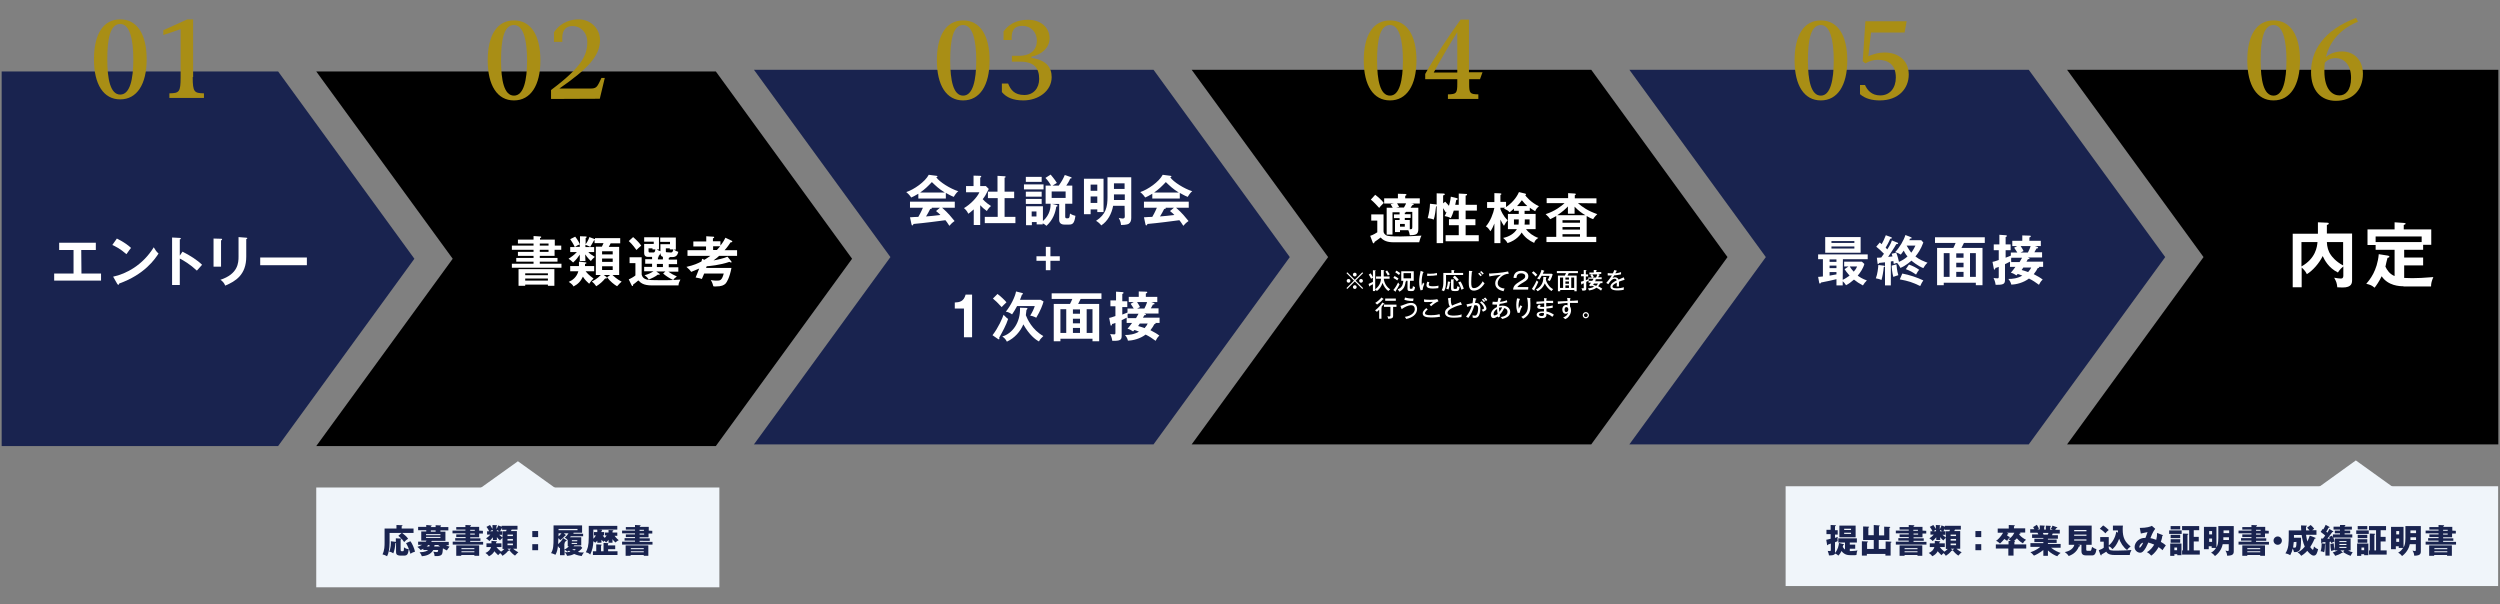 <?xml version="1.0" encoding="utf-8"?>
<!-- Generator: Adobe Illustrator 27.2.0, SVG Export Plug-In . SVG Version: 6.00 Build 0)  -->
<svg version="1.1" id="レイヤー_1" xmlns="http://www.w3.org/2000/svg" xmlns:xlink="http://www.w3.org/1999/xlink" x="0px"
	 y="0px" viewBox="0 0 1200 290" style="enable-background:new 0 0 1200 290;" xml:space="preserve">
<rect x="0" y="0" width="1200" height="290" fill="#808080" stroke="none"/>
<style type="text/css">
	.st0{fill:#19234F;}
	.st1{fill:#A98E15;}
	.st2{fill:#FFFFFF;}
	.st3{fill:#F0F5FA;}
</style>
<polygon class="st0" points="198.9,124.2 133.5,34.3 133.5,34.3 133.5,34.3 133.5,34.3 133.5,34.3 0.8,34.3 0.8,214.1 133.5,214.1 
	133.5,214.1 "/>
<g>
	<g>
		<path class="st1" d="M57.7,9.3c8.1,0,12.7,7.1,12.7,19.2c0,12-4.7,19.2-12.7,19.2s-12.6-7.2-12.6-19.2
			C45.1,16.3,49.6,9.3,57.7,9.3z M57.7,45.4c4.7,0,6.3-7.4,6.3-16.9c0-9.6-1.7-17-6.3-17c-4.9,0-6.2,7.4-6.2,17
			C51.5,38,53,45.4,57.7,45.4z"/>
		<path class="st1" d="M92.5,37c0,7.3,0.8,7.7,5.4,7.8V47H81.3v-2.2c4.7-0.1,5.4-0.5,5.4-7.8V14l-8.3,2.8v-2.3l11.5-5.2h2.8V37H92.5
			z"/>
	</g>
</g>
<g>
	<path class="st2" d="M39.1,131.3h9.4v3.4H26v-3.4h9.3V120h-6.9v-3.5H46v3.5h-7L39.1,131.3L39.1,131.3z"/>
	<path class="st2" d="M56.1,114.5c3.8,1.9,5.6,3.4,6.8,4.5c-0.5,0.6-0.9,1.1-2.2,3c-3.1-2.7-5.6-3.9-6.8-4.4L56.1,114.5z
		 M54.3,132.8c6.2-1.3,14.2-5.5,19.5-14.1c0.9,1.5,1.2,2,2.3,3c-1.7,2.6-6.6,10-18.9,14.4c-0.1,0.3-0.1,0.6-0.4,0.6
		c-0.2,0-0.3-0.2-0.5-0.4L54.3,132.8z"/>
	<path class="st2" d="M87.6,120.8c3.6,1.8,7.2,4.1,9.4,6.3c-1,1.1-1.4,1.5-2.5,2.8c-3.2-3-6.4-4.9-8.2-5.8v12.7h-3.7V114l3.7,0.2
		c0.3,0,0.5,0.1,0.5,0.3c0,0.3-0.3,0.4-0.5,0.4v7.8L87.6,120.8z"/>
	<path class="st2" d="M106.1,114.6c0.3,0,0.5,0,0.5,0.3s-0.3,0.4-0.5,0.5V128h-3.6v-13.5L106.1,114.6z M118.2,114.1
		c0.4,0,0.5,0.1,0.5,0.2c0,0.3-0.3,0.4-0.5,0.5v8.4c0,8.7-5.1,11.8-10.1,13.9c-0.4-1.1-1.2-2.1-2.3-2.8c8.5-2.8,8.7-8.2,8.7-11.1
		v-9.4L118.2,114.1z"/>
	<path class="st2" d="M147.3,123.6v3.7h-22.4v-3.7H147.3z"/>
</g>
<polygon class="st0" points="553.7,33.5 553.7,33.5 553.7,33.5 553.7,33.5 553.7,33.5 361.9,33.5 361.9,33.5 427.4,123.4 
	361.9,213.3 361.9,213.3 553.7,213.3 553.7,213.3 619.1,123.4 "/>
<g>
	<g>
		<path class="st1" d="M462.3,9.8c8.1,0,12.7,7.1,12.7,19.2c0,12-4.7,19.2-12.7,19.2S449.7,41,449.7,29
			C449.7,16.9,454.2,9.8,462.3,9.8z M462.3,45.9c4.7,0,6.3-7.4,6.3-16.9c0-9.6-1.7-17-6.3-17c-4.9,0-6.2,7.4-6.2,17
			C456.1,38.6,457.6,45.9,462.3,45.9z"/>
		<path class="st1" d="M480.9,40.1h3c1.2,3,3,5.5,7.8,5.5c4.3,0,7.1-3.2,7.1-7.7c0-5.1-2.3-8.3-9.1-8.3h-4v-2.8h3.3
			c6,0,8.7-3.1,8.7-7.3s-3-7.1-7-7.1c-3.9,0-5.1,2.4-5.1,5.6v1.2h-3.9v-4.1c3.5-4.8,8.2-5.6,11.8-5.6c6.2,0,10.3,3.8,10.3,8.9
			c0,4.8-4.3,8-8.7,8.8v0.6c7,1,9.7,4.5,9.7,9.2c0,6.7-6.4,11.2-13.6,11.2c-4.9,0-8.1-1.4-10.3-4L480.9,40.1L480.9,40.1z"/>
	</g>
</g>
<polygon points="763.8,33.5 763.8,33.5 763.8,33.5 763.8,33.5 763.8,33.5 572,33.5 572,33.5 637.5,123.4 572,213.3 572,213.3 
	763.8,213.3 763.8,213.3 829.2,123.4 "/>
<g>
	<g>
		<path class="st1" d="M667.2,9.8c8.1,0,12.7,7.1,12.7,19.2c0,12-4.7,19.2-12.7,19.2S654.6,41,654.6,29
			C654.6,16.9,659.1,9.8,667.2,9.8z M667.2,45.9c4.6,0,6.2-7.4,6.2-16.9c0-9.6-1.7-17-6.2-17c-4.9,0-6.2,7.4-6.2,17
			S662.5,45.9,667.2,45.9z"/>
		<path class="st1" d="M695,47.5v-2.2c4.1-0.1,4.5-0.5,4.5-5.2V38h-15.4v-2.5c3.7-6.7,11.5-18.6,17-26.1h4v25.3h6.5l-1.2,3.3h-5.2
			v2.1c0,4.7,0.3,5.1,4.4,5.2v2.2C709.6,47.5,695,47.5,695,47.5z M699.5,15.4C696,21,690.7,30,688.2,34.8h11.3V15.4z"/>
	</g>
</g>
<g>
	<path class="st2" d="M646.7,138.7l-0.4-0.4l3.6-3.6l-3.6-3.6l0.4-0.4l3.6,3.6l3.6-3.6l0.4,0.4l-3.6,3.6l3.6,3.6l-0.4,0.4l-3.6-3.6
		L646.7,138.7z M648.2,134.8c0,0.5-0.4,0.9-0.9,0.9s-0.9-0.4-0.9-0.9s0.4-0.9,0.9-0.9C647.8,133.9,648.2,134.3,648.2,134.8z
		 M651.2,131.8c0,0.5-0.4,0.9-0.9,0.9s-0.9-0.4-0.9-0.9s0.4-0.9,0.9-0.9C650.8,130.9,651.2,131.3,651.2,131.8z M651.2,137.8
		c0,0.5-0.4,0.9-0.9,0.9s-0.9-0.4-0.9-0.9s0.4-0.9,0.9-0.9C650.8,136.9,651.2,137.3,651.2,137.8z M654.2,134.8
		c0,0.5-0.4,0.9-0.9,0.9s-0.9-0.4-0.9-0.9s0.4-0.9,0.9-0.9C653.8,133.9,654.2,134.3,654.2,134.8z"/>
	<path class="st2" d="M656.9,136.3c0.7-0.3,1.5-0.7,2.1-1v-2c-0.2,0.1-0.6,0.3-0.9,0.5c-0.5-1-0.6-1.3-1.1-2l0.9-0.6
		c0.4,0.6,0.9,1.4,1.1,1.9v-3.4l1.2,0.1c0.1,0,0.2,0,0.2,0.1s-0.2,0.2-0.3,0.2v9.6H659v-3.3c-0.7,0.4-1.1,0.6-1.4,0.8
		c0,0.2-0.1,0.3-0.2,0.3c-0.1,0-0.1-0.1-0.2-0.2L656.9,136.3z M663.1,129.6l1.2,0.1c0.1,0,0.2,0,0.2,0.1s-0.2,0.2-0.3,0.2v2.7h2.8
		v1.1h-2.8c0.4,3,2.2,4.5,3.1,5.1c-0.4,0.2-0.7,0.6-0.9,0.8c-1.3-0.9-2.2-2.4-2.8-3.9c-0.6,1.8-1.4,2.9-2.7,3.9
		c-0.3-0.4-0.4-0.5-0.9-0.8c0.7-0.5,2.7-2,2.9-5.1h-2.4v-1.1h2.4v-3.1H663.1z M665.8,129.8c0.4,0.5,0.9,1.3,1.3,1.9
		c-0.3,0.1-0.7,0.4-0.9,0.6c-0.5-0.8-0.7-1.3-1.2-1.9L665.8,129.8z"/>
	<path class="st2" d="M669.4,132.5c0.6,0.3,1.4,0.8,1.9,1.2c-0.2,0.2-0.4,0.5-0.6,0.9c-0.5-0.4-1.1-0.8-1.9-1.2L669.4,132.5z
		 M668.8,139.2c0.9-1,1.9-2.7,2.3-3.6c0.2,0.4,0.6,0.7,0.7,0.9c-0.4,0.9-1.3,2.4-1.8,3.1c0,0.1,0,0.2,0,0.3s-0.1,0.1-0.1,0.1
		c-0.1,0-0.1,0-0.2-0.1L668.8,139.2z M670.3,129.9c0.2,0.1,1,0.6,1.8,1.2c-0.2,0.3-0.5,0.7-0.6,0.9c-0.1-0.1-1-0.8-1.8-1.3
		L670.3,129.9z M674.8,134.8c0.1,0,0.2,0.1,0.2,0.2c0,0.1-0.1,0.1-0.3,0.2c-0.3,2.5-1.1,3.8-3,4.8c-0.2-0.4-0.5-0.7-0.8-1.1
		c1.7-0.7,2.5-1.7,2.7-4.2L674.8,134.8z M676.7,138.1c0,0.3,0,0.5,0.3,0.5h0.6c0.4,0,0.5-0.3,0.6-1.3c0.3,0.2,0.6,0.4,1,0.5
		c-0.1,1.2-0.4,1.9-1.3,1.9h-1.1c-0.9,0-1.2-0.2-1.2-1.1v-3.8h-3v-4.6h6v4.6h-1.8L676.7,138.1L676.7,138.1z M677.3,131.1h-3.6v2.5
		h3.6V131.1z"/>
	<path class="st2" d="M683.2,130.5c0.2,0.1,0.2,0.1,0.2,0.2c0,0.1-0.1,0.1-0.3,0.1c-0.5,1.6-0.7,3.1-0.7,4.8c0,0.7,0,1.1,0.1,1.5
		c0.1-0.4,0.4-1.2,0.6-1.5c0.1,0.1,0.2,0.4,0.6,0.6c-0.1,0.3-0.8,1.7-0.8,2.9l-1,0.3c-0.3-0.8-0.7-2-0.7-4.1c0-1.9,0.3-3.2,0.7-5.3
		L683.2,130.5z M686.1,135.5c-0.1,0.3-0.3,0.7-0.3,1.1c0,0.7,0.8,0.8,2,0.8c0.4,0,1.5,0,2.7-0.3c0,0.2-0.1,0.6-0.1,1.2
		c-0.7,0.1-1.8,0.2-2.6,0.2c-1.3,0-3.1-0.1-3.1-1.6c0-0.6,0.2-1.1,0.4-1.7L686.1,135.5z M685.1,131.3c0.3,0,0.6,0.1,1.2,0.1
		c1.3,0,2.4-0.1,3.4-0.4c0,0.2,0.1,1,0.1,1.1c-1.2,0.2-2.4,0.3-3.6,0.3c-0.5,0-0.9,0-1.2,0L685.1,131.3L685.1,131.3z"/>
	<path class="st2" d="M702.3,131v1h-8.2v3.2c0,2.3-0.4,3.7-1,4.6c-0.5-0.3-0.7-0.4-1.1-0.4c0.8-1.5,0.8-2.9,0.8-4.3V131h3.9v-1.4
		l1.2,0.1c0.1,0,0.3,0,0.3,0.1s-0.1,0.2-0.3,0.2v1L702.3,131L702.3,131z M696.1,135.3c0.1,0,0.2,0,0.2,0.1s-0.1,0.2-0.3,0.2
		c-0.1,1.1-0.3,2.2-0.8,3.4c-0.2-0.2-0.7-0.4-1-0.4c0.6-1.2,0.7-2.6,0.8-3.5L696.1,135.3z M697.6,134.1c0,0,0.3,0,0.3,0.2
		c0,0.1-0.1,0.1-0.2,0.2v3.6c0,0.5,0.1,0.6,0.8,0.6s0.9,0,1-1.4c0.3,0.3,0.7,0.4,1.1,0.4c-0.2,1.8-0.6,2-1.6,2h-1
		c-1.4,0-1.5-0.5-1.5-1.4v-4.2L697.6,134.1z M698.3,132.3c0.2,0.2,1.4,1.2,1.9,2c-0.4,0.2-0.5,0.4-0.9,0.8c-0.3-0.4-0.9-1.1-1.9-2
		L698.3,132.3z M701,135.1c0.6,0.7,1.4,2.6,1.6,3.5c-0.4,0.1-0.7,0.3-1.1,0.5c-0.6-1.9-1.2-3-1.6-3.5L701,135.1z"/>
	<path class="st2" d="M706.5,130.1c0.2,0,0.3,0,0.3,0.1s-0.2,0.2-0.3,0.2c-0.2,1.4-0.3,4.1-0.3,4.9c0,2,0.1,3,1.3,3
		c2.2,0,3.9-2.6,4.2-3.3c0.3,0.4,0.5,0.7,0.9,1c-1.8,2.9-3.9,3.5-5.2,3.5c-2.3,0-2.4-2.2-2.4-4.2c0-0.7,0.1-4.1,0.1-4.7
		c0-0.3,0-0.4,0-0.6L706.5,130.1z M710.1,130.9c0.2,0.2,0.8,0.7,1.2,1.2c-0.3,0.2-0.4,0.3-0.6,0.5c-0.6-0.7-1-1-1.2-1.2L710.1,130.9
		z M711,130.1c0.4,0.3,0.8,0.8,1.2,1.2c-0.3,0.3-0.4,0.3-0.6,0.5c-0.4-0.5-0.7-0.9-1.2-1.2L711,130.1z"/>
	<path class="st2" d="M724.2,131.4c-2.7,0-5.3,2.4-5.3,4.5c0,0.7,0.3,2.3,3.3,2.6c-0.3,0.6-0.4,1-0.5,1.3c-1.7-0.4-4-1.3-4-3.8
		c0-2.3,2.1-3.7,2.8-4.1c-1.3,0.1-5,0.6-5.6,0.8l-0.2-1.4c0.2,0,0.4,0,0.6,0c0.6,0,5.5-0.3,8.6-1L724.2,131.4z"/>
	<path class="st2" d="M733.5,139h-7.2c0.1-1.6,0.9-2.5,3.2-3.9c2.2-1.3,2.6-1.6,2.6-2.5c0-1-0.9-1.4-1.9-1.4c-2,0-2.2,1.2-2.3,2.2
		h-1.4c0-0.4,0.1-1.3,0.6-2c0.8-1.2,2.3-1.4,3.1-1.4c2.1,0,3.4,1.1,3.4,2.6c0,1.1-0.5,1.9-2.3,2.9c-2.1,1.2-2.4,1.5-3,2.3h5.3
		L733.5,139L733.5,139z"/>
	<path class="st2" d="M735.3,138.7c1.2-1.7,2.1-3.6,2.3-4.1c0.5,0.5,0.6,0.6,0.8,0.7c-0.4,1.1-1.2,2.6-1.9,3.8
		c0,0.1,0.1,0.2,0.1,0.3s-0.1,0.1-0.1,0.1c-0.1,0-0.1,0-0.2-0.1L735.3,138.7z M736.1,130.2c0.6,0.5,1.6,1.4,1.8,1.7
		c-0.4,0.4-0.6,0.6-0.8,0.8c-0.7-0.8-1.3-1.3-1.8-1.8L736.1,130.2z M742,133c0.2,0,0.3,0,0.3,0.1s-0.1,0.2-0.2,0.2
		c0,0.3,0,0.5-0.1,0.9c0.1,0.5,0.4,1.4,1.1,2.4c0.7,1.1,1.5,1.7,2.4,2.2c-0.4,0.4-0.5,0.5-0.8,0.9c-1.5-0.9-2.7-2.6-3.2-3.7
		c-0.9,2.3-2.6,3.4-3.5,3.8c-0.2-0.4-0.4-0.6-0.8-0.9c1.6-0.5,2.6-1.9,3.1-3c0.5-1.2,0.5-2.3,0.5-3L742,133z M741.1,129.9
		c0.1,0,0.2,0.1,0.2,0.2c0,0.1-0.1,0.1-0.3,0.2c-0.2,0.7-0.4,1-0.5,1.1h4.3l0.5,0.3c-0.2,0.6-0.7,2.2-1.4,3.2
		c-0.5-0.3-0.9-0.4-1.1-0.4c0.5-0.8,0.8-1.3,1-2.1H740c-0.4,0.7-0.6,1.1-1.1,1.8c-0.4-0.3-0.6-0.4-1.1-0.5c1.1-1.3,2-3.2,2.1-4.2
		L741.1,129.9z"/>
	<path class="st2" d="M748.9,139.2v0.6h-1.1v-7.5h3.3c0.2-0.5,0.4-0.8,0.6-1.2h-4.4v-1h10.1v1H753c-0.1,0.3-0.3,0.7-0.6,1.2h4.4v7.5
		h-1.1v-0.6H748.9z M750.3,138.2v-5h-1.5v5H750.3z M753.1,134.2v-1h-1.7v1H753.1z M753.1,136.2v-1.1h-1.7v1.1H753.1z M753.1,138.2
		V137h-1.7v1.2H753.1z M755.6,138.2v-5h-1.4v5H755.6z"/>
	<path class="st2" d="M762.6,133.2h1.5c-0.1-0.2-0.4-0.7-0.7-1.1l0.7-0.4h-1.2v-0.9h2.1v-1.2h1.2c0.1,0,0.3,0,0.3,0.1
		s-0.2,0.2-0.3,0.2v0.7h2.4v0.9h-1.5l0.6,0.3c0.1,0,0.2,0.1,0.2,0.2c0,0.1-0.2,0.2-0.3,0.2c-0.2,0.3-0.4,0.8-0.5,0.9h1.7v0.9h-3.3
		l0.5,0.2c0.1,0,0.2,0.1,0.2,0.2c0,0.1-0.2,0.1-0.3,0.1c-0.1,0.2-0.1,0.2-0.3,0.5h3.6v0.9h-1l0.1,0.1c0,0.1-0.1,0.1-0.3,0.1
		c-0.3,0.5-0.5,0.9-0.9,1.3c0.3,0.2,1.3,0.6,2,1.2c-0.3,0.3-0.4,0.5-0.6,0.9c-0.6-0.5-1.2-0.9-2.2-1.4c-0.9,0.7-2.4,1.2-3.6,1.3
		c-0.1-0.4-0.2-0.6-0.5-1c0.9,0,1.9-0.2,3-0.8c-0.6-0.2-0.6-0.3-1.2-0.5c-0.1,0.1-0.2,0.2-0.3,0.4c-0.2-0.2-0.6-0.4-1-0.5
		c0.2-0.2,0.5-0.6,1-1.3h-1.2v-0.9h1.8c0.4-0.6,0.5-0.9,0.6-1h-2.3c0,0.3,0,0.6,0,0.9c-0.2,0.1-0.5,0.3-1.2,0.6v3.1
		c0,0.7,0,1.2-1.9,1.1c-0.1-0.5-0.2-0.8-0.4-1.2c0.2,0,0.4,0.1,0.8,0.1c0.3,0,0.3-0.1,0.3-0.4v-2c-0.4,0.2-0.6,0.2-0.8,0.3
		c0,0.1,0,0.3-0.2,0.3c-0.1,0-0.1-0.1-0.2-0.3l-0.2-1.1c0.2,0,0.5-0.1,1.4-0.4v-2.2h-1.3v-1h1.3v-2l1.1,0.1c0.1,0,0.2,0,0.2,0.2
		c0,0.1-0.1,0.2-0.3,0.2v1.6h1.1v1h-1.1v1.8c0.6-0.2,0.9-0.4,1.2-0.5v-0.8L762.6,133.2L762.6,133.2z M766.1,133.2
		c0.2-0.4,0.5-1,0.6-1.5h-2.4c0.3,0.4,0.7,1.1,0.7,1.2c-0.3,0.1-0.4,0.2-0.6,0.3H766.1z M765.1,136.1c0,0.1-0.3,0.4-0.4,0.6
		c0.4,0.1,0.9,0.3,1.5,0.5c0.2-0.3,0.6-0.6,0.8-1.1H765.1z"/>
	<path class="st2" d="M775.9,129.9c0.1,0,0.2,0,0.2,0.2c0,0,0,0.2-0.3,0.2c-0.1,0.2-0.2,0.4-0.4,0.9c0.3,0,1.7-0.2,2.7-0.6v1.1
		c-1.4,0.3-2.6,0.4-3.3,0.5c-0.4,0.6-0.5,0.9-0.8,1.2c0.6-0.3,1-0.3,1.2-0.3s1.3,0,1.7,1.1c0.8-0.4,2.1-0.9,2.5-1.1l0.4,1.2
		c-1.2,0.3-1.8,0.6-2.7,0.9c0,0.4,0,0.8,0,1.2c0,0.5,0,0.8,0,1.1c-0.2,0-0.7,0-1.1,0c0.1-0.9,0.1-1.6,0-1.8c-1.8,0.9-2,1.4-2,1.9
		c0,0.3,0.1,0.8,2.1,0.8c1.1,0,2.3-0.2,3.4-0.5c-0.1,0.4-0.1,0.7-0.1,1.2c-1.4,0.3-2.7,0.3-3,0.3c-2.5,0-3.4-0.8-3.4-1.8
		c0-1.5,2.1-2.6,3-3c-0.1-0.3-0.2-0.8-1-0.8s-1.7,0.5-3,2.6l-1-0.6c0.5-0.5,1.8-2.1,2.7-3.6c-0.9,0-1.2,0.1-2,0v-1.1
		c0.4,0,0.8,0.1,1.5,0.1c0.4,0,0.8,0,1,0c0.4-0.8,0.5-1.1,0.7-1.6L775.9,129.9z"/>
	<path class="st2" d="M664.4,145.7c0.1,0,0.1,0.1,0.1,0.2c0,0.2-0.2,0.2-0.4,0.1c-0.4,0.6-0.9,1.2-1.1,1.5c0.1,0,0.3,0.1,0.3,0.2
		c0,0.1-0.1,0.2-0.2,0.2v5.1H662v-4.3c-0.4,0.4-0.7,0.7-1.1,1c-0.2-0.3-0.6-0.6-0.9-0.7c1.8-1.3,3.2-3.1,3.5-3.8L664.4,145.7z
		 M664,143.4c0.1,0,0.1,0.1,0.1,0.2c0,0.1-0.2,0.1-0.3,0.1c-0.9,1.1-1.7,1.7-2.8,2.5c-0.3-0.4-0.7-0.6-0.9-0.8c1-0.6,2.3-1.7,3-2.6
		L664,143.4z M668.7,151.6c0,1.2-0.8,1.4-2.4,1.4c-0.1-0.7-0.2-0.9-0.4-1.2c0.5,0.1,0.8,0.1,0.9,0.1c0.5,0,0.6-0.1,0.6-0.5v-4.1
		h-3.1v-1.1h6v1.1h-1.6V151.6z M670,144.4h-5.1v-1.1h5.1V144.4z"/>
	<path class="st2" d="M672.2,146.8c0.4,0,0.5-0.1,1.6-0.5c1.2-0.5,2.3-0.9,3.6-0.9c1.9,0,2.8,1.4,2.8,2.9c0,2.7-2.5,4.3-5.2,4.8
		c-0.2-0.3-0.3-0.6-0.7-1c3.8-0.6,4.8-2.5,4.8-3.7s-0.7-1.9-1.8-1.9c-1.3,0-3.2,0.9-4.5,1.9L672.2,146.8z M674.4,142.8
		c0.5,0.1,1.6,0.5,3.4,0.5c0.3,0,0.5,0,0.7,0c-0.1,0.5-0.1,0.7-0.2,1.2c-2.4,0-3.6-0.4-4.2-0.6L674.4,142.8z"/>
	<path class="st2" d="M685.3,148.5c-0.2,0.2-1.3,1.1-1.3,1.8c0,0.4,0.2,0.6,0.3,0.6c0.7,0.4,2.2,0.4,2.6,0.4c2.3,0,3.6-0.4,4.1-0.5
		c0.1,0.6,0.1,0.8,0.3,1.2c-1.7,0.4-4,0.4-4.3,0.4c-2.6,0-4.1-0.5-4.1-2c0-0.4,0.1-1.2,1.7-2.5L685.3,148.5z M690.5,144.6
		c-1.1,0.4-2.5,1.4-3.6,2.4c-0.1-0.1-0.6-0.7-0.7-0.8c0.2-0.1,1.5-1.1,1.6-1.3c-0.5,0-1.5,0.1-2.8,0.1c-0.8,0-1.2,0-1.4-0.1
		l-0.1-1.2c0.6,0.1,1.4,0.2,2.9,0.2c0.3,0,2.1,0,3.5-0.3L690.5,144.6z"/>
	<path class="st2" d="M701.7,146.3c-1.5,0.2-3.1,0.8-4.3,1.4c-1.2,0.5-2.6,1.4-2.6,2.5c0,1.3,2.3,1.3,3.1,1.3c0.7,0,2.5-0.1,3.7-0.6
		c0,0.2-0.1,0.5-0.1,1.3c-1.1,0.2-2.6,0.3-3.6,0.3c-1.9,0-2.7-0.3-3.2-0.6c-0.7-0.4-1.1-1-1.1-1.8c0-1.2,0.8-2.1,2.4-3
		c-0.6-0.6-0.7-1.4-0.8-2.9c0-0.2-0.1-0.6-0.2-1l1.5-0.3c0,0.5-0.1,0.7-0.1,1.1c0,0.8,0.1,1.9,0.6,2.7c0.5-0.3,1.3-0.6,1.8-0.8
		c0.4-0.2,2.3-0.9,2.4-0.9L701.7,146.3z"/>
	<path class="st2" d="M708.5,143.3c0.1,0,0.2,0.1,0.2,0.2c0,0.1-0.1,0.2-0.3,0.2c-0.1,0.3-0.1,0.5-0.4,1.7c1.3-0.1,2.6,0.3,2.6,2.6
		c0,2.1-0.6,3.5-1.1,4c-0.3,0.3-0.7,0.6-1.6,0.6c-0.4,0-0.8-0.1-1-0.1c0-0.5-0.1-1-0.1-1.2c0.6,0.2,0.9,0.2,1.2,0.2s0.7-0.1,1.1-1
		c0.3-0.7,0.4-1.9,0.4-2.3c0-1-0.2-1.7-1.3-1.7c-0.1,0-0.2,0-0.5,0c-0.7,2.7-1.7,4.5-2.9,6.1c-0.3-0.2-0.7-0.4-1.1-0.6
		c1.3-1.5,2.2-3.4,2.8-5.3c-0.8,0.2-1.4,0.3-2.2,0.6l-0.4-1.2c0.5-0.1,2.5-0.5,2.9-0.6c0.2-1.2,0.3-2,0.3-2.5L708.5,143.3z
		 M711.2,144.6c1.4,1.2,2.3,2.6,2.3,3.5s-0.9,1.2-1.7,1.5c-0.1-0.3-0.4-0.7-0.6-1c0.6-0.1,1.1-0.2,1.1-0.7c0-0.7-0.9-1.9-1.9-2.8
		L711.2,144.6z M711.9,143.4c0.1,0.1,0.6,0.6,1,1.1c-0.3,0.2-0.3,0.2-0.6,0.5c-0.2-0.3-0.7-0.8-1-1.2L711.9,143.4z M712.9,142.8
		c0.3,0.3,0.7,0.7,1,1.2c-0.3,0.2-0.4,0.3-0.7,0.5c-0.3-0.5-0.6-0.8-1-1.2L712.9,142.8z"/>
	<path class="st2" d="M716.5,144.8c0.2,0,0.6,0.1,1.5,0.1c0.1,0,0.4,0,0.8,0c0.2-0.9,0.4-1.6,0.5-2l1.2,0.4c0.1,0,0.2,0.1,0.2,0.2
		c0,0.1-0.2,0.1-0.3,0.2c-0.1,0.3-0.3,0.7-0.4,1.2c1.8-0.2,2.8-0.6,3.3-0.8l0.2,1c-1.2,0.4-2.4,0.6-3.7,0.8c-0.1,0.5-0.1,0.8-0.2,1
		c0.5-0.1,1-0.2,1.5-0.2c2.2,0,3.8,1.2,3.8,3s-1.5,2.9-3.9,3.4c-0.2-0.4-0.5-0.8-0.7-0.9c0.8-0.1,3.3-0.6,3.3-2.5
		c0-0.6-0.2-1.5-1.6-1.8c-0.4,0.9-1.2,2.3-2.2,3.2c0.1,0.3,0.2,0.5,0.3,0.7c-0.6,0.4-0.7,0.4-1,0.6c-0.1-0.2-0.1-0.2-0.2-0.5
		c-0.8,0.5-1.5,0.8-2,0.8c-1.2,0-1.3-1.3-1.3-1.6c0-1.3,0.9-2.8,2.9-3.7c0-0.2,0-0.6,0.1-1.2c-0.3,0-0.6,0-1.2,0
		c-0.4,0-0.7,0-1.1-0.1L716.5,144.8z M718.6,148.3c-1.2,0.7-1.7,1.7-1.7,2.5c0,0.3,0.1,0.6,0.5,0.6c0.6,0,1.4-0.6,1.5-0.7
		C718.7,149.9,718.6,149.3,718.6,148.3z M719.7,149.7c0.6-0.7,1.1-1.5,1.3-2.2c-0.6,0-1.1,0.1-1.5,0.2
		C719.6,148.8,719.7,149.5,719.7,149.7z"/>
	<path class="st2" d="M729.3,143.4c0.2,0,0.3,0.1,0.3,0.2c0,0.1-0.1,0.1-0.2,0.2c-0.5,1.5-0.5,2.6-0.5,2.9c0,0.7,0.1,1.1,0.1,1.5
		c0.4-1,0.6-1.3,0.9-1.7c0.4,0.4,0.6,0.5,0.8,0.6c-0.4,0.5-1,1.7-1.2,3l-1,0.1c-0.7-1.8-0.7-3.3-0.7-3.8c0-1,0.1-1.7,0.3-2.8
		c0.1-0.2,0.1-0.3,0.1-0.4L729.3,143.4z M734.4,143.1c0.1,0,0.3,0,0.3,0.1s-0.1,0.2-0.2,0.2c0,0.3,0.1,1.8,0.1,2.1
		c0,0.4,0,0.9,0,1.4c0,1.7-0.2,4.4-3.5,6.1c-0.3-0.4-0.5-0.6-0.9-0.9c3-1.3,3.2-3.9,3.2-5.4c0-0.2,0-2.3-0.4-3.8L734.4,143.1z"/>
	<path class="st2" d="M742.3,143.2c0.1,0,0.2,0,0.2,0.1s-0.2,0.2-0.2,0.2c0,0.5,0,0.7-0.1,0.9c0.5,0,2.8,0,3.3,0v1.1
		c-0.6,0-1.4-0.1-3.3-0.1c0,0.1,0,1.2,0,1.7c1.7-0.1,2.6-0.4,3.1-0.5v1.1c-0.7,0.2-1.1,0.2-3,0.4c0,0.2,0,1.2,0,1.4
		c1.5,0.3,2.9,1,3.6,1.6c-0.4,0.4-0.4,0.5-0.8,1c-0.9-0.8-1.8-1.2-2.8-1.5c0,0.8,0.1,2.1-2.1,2.1c-1.6,0-2.6-0.8-2.6-1.6
		c0-1.2,1.4-1.6,2.6-1.6c0.2,0,0.6,0,0.9,0c0-0.1,0-0.9,0-1.2c-1.6,0-3.2,0.1-3.2-0.9c0-0.4,0.2-0.7,0.8-1.2l0.9,0.3
		c-0.4,0.3-0.4,0.4-0.4,0.5c0,0.2,0.3,0.3,0.6,0.3c0.2,0,0.5,0,1.4,0c0-0.3,0-1.5,0-1.7c-1.8,0.1-3,0.2-3.7,0.3v-1.1
		c0.6,0,3.1-0.2,3.7-0.2c0-0.8,0-1.1-0.1-1.5L742.3,143.2z M740.3,150.2c-0.7,0-1.6,0.2-1.6,0.8s1,0.7,1.3,0.7c1.1,0,1.1-0.7,1.1-1
		c0-0.1,0-0.2,0-0.4C740.9,150.3,740.7,150.2,740.3,150.2z"/>
	<path class="st2" d="M753.6,143.1c0.3,0,0.3,0.1,0.3,0.1c0,0.1-0.1,0.1-0.2,0.2c0,0.3,0,0.4-0.1,1c0.6,0,3.3-0.1,3.8-0.2
		c0,0.2,0,0.8,0,1.2c-0.4,0-1.3,0-2.3,0c-0.3,0-0.9,0-1.5,0c0,1.2,0,1.3,0,1.7c0.5,0.8,0.5,1.7,0.5,1.9c0,0.7-0.2,1.8-1,2.8
		c-0.6,0.8-1.3,1.2-1.8,1.4c-0.3-0.3-0.4-0.4-1-0.8c1.5-0.6,2.1-1.3,2.4-2.3c-0.3,0.3-0.7,0.5-1.2,0.5c-1,0-1.6-0.9-1.6-2
		c0-1.3,0.8-2.2,1.8-2.2c0.4,0,0.6,0.1,0.7,0.2v-1.2c-1,0.1-2.9,0.2-4.6,0.5l-0.1-1.2c0.4,0,0.9,0,4.7-0.2c0-0.1,0-0.8-0.2-1.5
		L753.6,143.1z M751,148.6c0,0.2,0,1.2,0.8,1.2c0.6,0,1-0.6,1-1.3c0-0.3-0.2-1.1-0.9-1.1C751.2,147.4,751,148,751,148.6z"/>
	<path class="st2" d="M762.7,151.3c0,0.8-0.7,1.5-1.5,1.5s-1.5-0.6-1.5-1.5c0-0.8,0.7-1.5,1.5-1.5S762.7,150.5,762.7,151.3z
		 M760.3,151.3c0,0.5,0.4,0.9,0.9,0.9s0.9-0.4,0.9-0.9s-0.4-0.9-0.9-0.9C760.7,150.4,760.3,150.8,760.3,151.3z"/>
</g>
<g>
	<path class="st2" d="M664.1,102.9v8.2c0,0.8,0.7,1.8,2,2.1c1.3,0.3,4.9,0.3,6.3,0.3c2.2,0,6.6-0.2,9.9-0.4
		c-0.6,1.1-0.9,2.6-1.1,3.2h-11.6c-2,0-4.9,0-6.9-2.3c-0.4,0.4-2.5,1.8-2.9,2.1c-0.1,0.4-0.2,0.7-0.5,0.7c-0.2,0-0.3-0.2-0.4-0.4
		l-1.2-3.2c1.4-0.4,3.1-1.5,3.4-1.7v-5.6h-2.9v-3C658.2,102.9,664.1,102.9,664.1,102.9z M660.1,93.5c1.1,0.8,3.2,2.6,4.1,3.9
		c-1.4,1.4-1.8,1.9-2.2,2.4c-0.8-0.9-2.6-2.9-4-4L660.1,93.5z M671.8,105.7v-1h-2.7v-1.8h2.7v-1h-3.4v10.7h-2.8V99.7h2.9
		c-0.1-0.2-0.5-0.9-1-1.7l1.6-0.3h-4.7v-2.5h6.6V93l3.4,0.1c0.4,0,0.7,0.1,0.7,0.4c0,0.2-0.3,0.4-0.6,0.5v1.2h7v2.5h-4.4l1,0.1
		c0.3,0,0.5,0.2,0.5,0.3c0,0.3-0.4,0.4-0.7,0.4c-0.2,0.3-0.4,0.6-0.8,1.2h3.7v10.1c0,2.4-0.7,3.1-4.1,3.1c-0.2-1-0.3-1.6-0.7-2.4h-4
		v0.9h-2.4v-5.8h2.2V105.7z M670.6,97.6c0.3,0.5,0.7,1.1,1,1.7l-1.4,0.3h3.7c0.7-1.1,0.9-1.7,1-2H670.6z M672,107.5v1.3h2.3v-1.3
		H672z M677.1,102.8v1.8h-2.8v1h2.4v4.4c1,0.1,1.2-0.1,1.2-1v-7.3h-3c0.1,0.2-0.4,0.4-0.6,0.4v0.7H677.1z"/>
	<path class="st2" d="M699.2,95.1c0.2,0.1,0.5,0.1,0.5,0.4s-0.1,0.3-0.7,0.5c-0.1,0.4-0.2,0.9-0.5,2.3h1.7v-5.4l3.6,0.2
		c0.4,0,0.4,0.2,0.4,0.3c0,0.4-0.6,0.5-0.7,0.5v4.4h5.4v2.8h-5.4v4.1h4.7v2.9h-4.7v4.8h6.3v2.9h-15.9v-2.9h6.3v-4.8h-4.7v-2.9h4.7
		v-4.1h-2.4c-0.4,1.4-0.7,2-1.4,3.6c-0.9-0.5-2.2-0.9-3-1c0.2-0.3,0.5-0.8,1-2.1L694,102c-0.4-0.7-0.9-1.4-1.3-2.1v16.8h-3.1V99
		c-0.1,0-0.2,0.1-0.3,0.1c-0.1,1.3-0.6,4.9-1.1,6.3c-0.8-0.3-1.3-0.5-2.9-0.7c0.7-2.6,1-4.6,1.1-6.9l2.8,0.3c0.1,0,0.3,0.1,0.4,0.1
		v-5.4l3.4,0.1c0.2,0,0.5,0.1,0.5,0.4s-0.4,0.4-0.8,0.5v3.8l1-0.8c0.9,0.9,1.6,1.8,1.8,2c0.1-0.4,0.7-2.3,0.9-4.4L699.2,95.1z"/>
	<path class="st2" d="M720.2,116.7h-2.9v-9.4c-0.5,1.3-1.1,2.6-1.9,3.7c-1.1-1.7-1.7-2.1-2.2-2.3c2.2-2.5,3.6-6.3,4.1-8.9h-3.5V97
		h3.5v-4.3l2.8,0.1c0.3,0,0.6,0.2,0.6,0.3c0,0.2-0.3,0.4-0.5,0.5v3.3h2.7v2.5c4-2.7,5.7-6,6.2-7.2l2.9,0.7c0.4,0.1,0.5,0.2,0.5,0.4
		c0,0.2-0.2,0.3-0.4,0.4c0.3,0.5,2.7,3.5,6.6,5.3c-0.8,0.7-1.5,1.4-1.8,2.4c-1.4-0.9-2-1.2-2.6-1.7v1.5h-2.5v1.5h5.3v7.3h-4.6
		c1.2,1.7,3.5,3.4,5.9,4.2c-1.4,0.9-1.7,1.5-2,2.4c-2.5-1.1-4.6-2.8-6-5c-0.5,0.9-2.4,3.7-6.8,5.1c-0.2-0.4-0.5-1.1-2.1-2.5
		c2.7-0.5,5.3-2,6.6-4.2h-4.3v-7.3h5.2v-1.5h-2.3v-1.1c-1,0.9-1.4,1.3-2.1,1.8c-0.7-0.8-1.2-1.1-2.7-1.8c0.2-0.1,0.4-0.3,0.6-0.4
		h-2.3v0.7c1.4,3.4,2.8,4.7,3.5,5.3c-0.9,1-1,1.3-1.8,2.7c-0.7-1-1-1.6-1.7-3V116.7z M728.9,107.8c0.1-0.8,0.1-1.3,0.1-2.5h-2.3v2.5
		H728.9z M733.1,98.9c-1-0.9-1.4-1.3-2.6-2.8c-0.8,1.1-1.2,1.6-2.3,2.8H733.1z M734.2,107.8v-2.5h-2.3c0,1,0,1.6-0.1,2.5H734.2z"/>
	<path class="st2" d="M757.4,97.5c2.3,2,4.8,3.7,9.3,5.3c-1.1,1-1.8,2-2,2.4c-0.8-0.3-1.6-0.6-3.1-1.5v10h4.6v2.5h-23.9v-2.5h4.7
		v-10c-1.2,0.7-2.1,1.1-2.9,1.5c-0.6-0.9-1.1-1.4-2.2-2.4c4.4-1.4,7.6-3.9,9.1-5.3h-8.6v-2.4h10.3v-2.4l3.2,0.2
		c0.2,0,0.5,0.1,0.5,0.3c0,0.3-0.3,0.4-0.5,0.5v1.5h10.4v2.4L757.4,97.5L757.4,97.5z M755.8,102.6h-3.2v-3.5
		c-1.4,1.4-2.4,2.4-5.1,4.2H761c-1.6-0.9-3.3-2.1-5.2-4.1V102.6z M758.4,106.9v-1.2H750v1.2H758.4z M758.4,110.3V109H750v1.2h8.4
		V110.3z M758.4,113.6v-1.2H750v1.2H758.4z"/>
</g>
<polygon points="1199.2,33.5 1199.2,33.5 1199.2,33.5 1199.2,33.5 1158.8,33.5 992.2,33.5 1057.7,123.4 992.2,213.3 1199.2,213.3 
	1199.2,213.3 1199.2,123.4 "/>
<g>
	<g>
		<path class="st1" d="M1091.3,9.8c8.1,0,12.7,7.1,12.7,19.2c0,12-4.7,19.2-12.7,19.2s-12.6-7.2-12.6-19.2
			C1078.7,16.9,1083.2,9.8,1091.3,9.8z M1091.3,45.9c4.6,0,6.2-7.4,6.2-16.9c0-9.6-1.7-17-6.2-17c-4.9,0-6.2,7.4-6.2,17
			C1085.1,38.6,1086.6,45.9,1091.3,45.9z"/>
		<path class="st1" d="M1131.8,10.4c-9.8,4.1-13.9,10.9-15.4,17c2-1.7,4.6-2.7,7.8-2.7c5.7,0,10,4.1,10,10.7c0,8.4-5.6,13-13,13
			c-6.9,0-11.9-4.7-11.9-13.8c0-10.1,5.8-20,21.6-26L1131.8,10.4z M1115.9,30.1c-0.2,1.4-0.2,2.7-0.2,4c0,9.3,4.2,11.7,7.2,11.7
			c2.9,0,5.6-2.4,5.6-8.4s-3-9.5-7.5-9.5C1119,27.9,1117.3,28.6,1115.9,30.1z"/>
	</g>
</g>
<g>
	<path class="st2" d="M1129,112.2v22c0,1.6,0,3.8-4.6,3.8c-0.1,0-2.2-0.1-2.5-0.1c-0.2-2.1-0.5-2.8-1.5-4.6c0.9,0.2,2.7,0.4,3.1,0.4
		c0.5,0,1.3,0,1.3-1.4v-4.4c-0.5,0.4-1.6,1.3-2.6,2.9c-4.6-2.3-6.4-6-7.3-7.9c-1.7,3.5-4.8,7-7.6,8.7c-0.6-1.2-1.1-1.9-2.5-3.2v9.5
		h-4.3v-25.7h12.1v-5.5l4.5,0.2c0.2,0,0.7,0,0.7,0.4s-0.4,0.5-0.9,0.7v3.7c0,0.1,0,0.3,0,0.4h12.1L1129,112.2L1129,112.2z
		 M1104.7,127.9c6.9-3.9,7.5-9.5,7.7-11.7h-7.7V127.9z M1116.9,116.2c0.1,2.3,0.6,4.4,2,6.3c0.4,0.6,2.3,3.1,5.8,4.9v-11.2
		C1124.7,116.2,1116.9,116.2,1116.9,116.2z"/>
	<path class="st2" d="M1153.7,137.4c-1.9,0-7.4-0.2-10.5-4.8c-1.2,2.5-2.6,4.5-3.4,5.5c-1.5-1.2-1.8-1.3-4-1.9
		c1.6-1.8,5.3-6.2,6-14.2l4.4,0.7c0.4,0.1,0.7,0.2,0.7,0.5s-0.2,0.4-0.9,0.6c-0.2,0.6-0.9,3.6-1,4.2c0.8,1.7,2.1,3.6,4.4,4.5v-12.6
		h-9.1v-2.3h-3.9v-7.5h13v-3.4l4.4,0.3c0.4,0,0.9,0.1,0.9,0.4c0,0.2-0.2,0.3-0.9,0.6v2.1h13.2v7.4h-3.9v2.4h-9.1v3.7h9.1v3.8h-9.1v6
		c1.8,0.1,4.1,0.1,4.5,0.1c2.9,0,3.8-0.1,9.5-0.5c-0.8,1.9-1.1,3-1.1,4.5h-13.2V137.4z M1162.4,116.2v-2.7h-22.1v2.7H1162.4z"/>
</g>
<polygon points="343.6,34.3 343.6,34.3 343.6,34.3 343.6,34.3 343.6,34.3 151.8,34.3 151.8,34.3 217.3,124.2 151.8,214.1 
	151.8,214.1 343.6,214.1 343.6,214.1 409,124.2 "/>
<g>
	<g>
		<path class="st1" d="M246.7,9.8c8.1,0,12.7,7.1,12.7,19.2c0,12-4.7,19.2-12.7,19.2S234.1,41,234.1,29
			C234.1,16.9,238.6,9.8,246.7,9.8z M246.7,45.9c4.7,0,6.3-7.4,6.3-16.9c0-9.6-1.7-17-6.3-17c-4.9,0-6.2,7.4-6.2,17
			S242,45.9,246.7,45.9z"/>
		<path class="st1" d="M264.5,47.5v-4.3c15-11.2,17.4-16.9,17.4-23c0-4.6-3.1-7.7-7.2-7.7c-2.5,0-4.8,1.5-4.8,5.5v2.1h-4v-4.6
			c3.5-5.2,8.6-6.2,11.8-6.2c6.2,0,10.3,4.8,10.3,9.9c0,7.6-5.7,13.7-19.5,23.3h15c2.4,0,3-0.7,4-2.6l1.2-2.5h1.6l-2.4,10
			L264.5,47.5L264.5,47.5z"/>
	</g>
</g>
<g>
	<path class="st2" d="M269.4,117.9v2h-3.2v2.9h-7.1v1h8.5v1.8h-8.5v1h10.4v1.9h-23.8v-1.9h10.4v-1h-8.3v-1.8h8.3v-1h-7.5v-1.9h7.5
		v-1h-10.4v-2h10.4v-1h-7.5V115h7.5v-1.7l3.1,0.2c0.2,0,0.6,0,0.6,0.3c0,0.2-0.3,0.4-0.6,0.5v0.7h7.1v2.9H269.4z M252.1,136.6v0.6
		h-3.2v-8h17.2v8H263v-0.6H252.1z M263,132.1v-0.9h-10.9v0.9H263z M263,134.7v-1h-10.9v1H263z M263.3,117.9v-1h-4.2v1H263.3z
		 M259.1,119.9v1h4.2v-1H259.1z"/>
	<path class="st2" d="M281,125.3h-2.7v-3.1c-1,1.5-1.6,2.3-3.2,3.8c-1.3-1.2-1.4-1.3-2.2-1.8c0.8-0.5,2.5-1.6,4-3.2h-3.2v-2.4h2.2
		c-0.4-1-1.6-3-2.2-3.8l2.4-1.2c0.4,0.5,1.2,1.5,2.3,3.7v-3.9l2.7,0.1c0.3,0,0.5,0,0.5,0.3c0,0.2-0.3,0.4-0.5,0.5v3
		c0.4-0.6,1.4-2.1,1.8-3.5l2.4,0.9c0.1,0,0.2,0.1,0.3,0.1v-0.5h12.1v2.5h-4.6c-0.2,0.4-0.5,1.1-0.9,1.7h5V132H294
		c0.5,0.5,2.2,2.1,4.4,3.2c-0.5,0.4-1,0.8-2.2,2.2c-1.4-0.8-3.4-2.4-4.8-4.3l1.5-1.1h-3.1l1.1,0.8c0.2,0.1,0.4,0.3,0.4,0.6
		c0,0.2-0.2,0.3-0.4,0.3s-0.2,0-0.4-0.1c-1,1.3-2.5,2.7-4.3,3.8c-0.8-1.1-1.2-1.6-2.1-2.3c0.7-0.3,2.7-1.4,4.3-3.1H286v-13.6h2.9
		c0.4-0.8,0.5-1.1,0.8-1.7h-4.3v-1.4c-0.1,0-0.2,0-0.3,0.1c-0.2,0.3-1.1,2.1-1.8,3.1c-0.8-0.4-1.9-0.9-2.3-1v1.1h4.2v2.4h-2.8
		c0.7,0.8,1.2,1.1,3.1,2.3c-1.1,1-1.3,1.2-1.9,2c-0.8-0.8-1.6-1.6-2.7-3.2L281,125.3L281,125.3z M273.7,130.2v-2.5h4.2v-2.1l3,0.3
		c0.3,0,0.6,0.1,0.6,0.3c0,0.3-0.2,0.3-0.7,0.5v1h4.4v2.5h-4.1c0.8,1,1.5,1.8,3.8,3.5c-1.1,1.1-1.2,1.2-2.1,2.5
		c-0.9-0.8-2.1-1.9-3-3.4c-1.1,2.3-2.4,3.6-4.5,4.7c-0.4-0.7-0.8-1.2-2.3-2.2c1.7-0.7,3.9-2.3,4.6-5.1L273.7,130.2L273.7,130.2z
		 M278.3,117.3c-0.6,0.2-1.3,0.5-2.3,1.2h2.3V117.3z M294.1,122.1v-1.5H289v1.5H294.1z M289,124.1v1.6h5.1v-1.6H289z M289,127.8v1.8
		h5.1v-1.8H289z"/>
	<path class="st2" d="M315.3,124.5h2.9v-1.2c-0.4-0.1-0.7-0.3-0.9-0.6c-0.2-0.3-0.3-0.8-0.3-1.3v-4.2h4.6v-1.1h-4.7V114h7.5v5.8h-1
		c1,0.7,1.6,0.9,2.2,1.1c-0.4,1.5-1,2.5-2.9,2.5h-1.2c0,0.3-0.3,0.3-0.5,0.4v0.8h4v2.2h-4v1.5h4.6v2.1h-4.8c1.4,1,2.5,1.6,4.1,2.3
		c-1.1,0.8-1.4,1.1-1.7,1.7c1.5-0.1,2.3-0.1,3.4-0.2c-0.7,1.4-0.9,1.9-0.9,2.8h-12.8c-4.2,0-5.4-1.3-6.5-2.4c-1,0.9-2.2,1.8-2.5,2
		c0,0.3,0,0.7-0.3,0.7c-0.2,0-0.4-0.3-0.5-0.5l-1.3-2.7c1-0.4,2.7-1.4,3.2-1.9v-5.9h-2.8v-2.8h5.8v8.2c0,0.2,0.3,1.7,1.9,2.3
		c1,0.4,1.2,0.5,9.8,0.5c1.8,0,2.8-0.1,3.4-0.1c-2-1-3.1-1.7-4.8-3.1l1.1-1H315l1.4,1c0.1,0.1,0.3,0.2,0.3,0.3
		c0,0.2-0.2,0.3-0.4,0.3c-0.2,0-0.3-0.1-0.5-0.1c-1.2,1-3.2,1.9-4.4,2.4c-0.4-0.8-1.4-1.7-2-2.1c1.6-0.4,2.9-1,4.3-1.9h-4.5v-2.1
		h3.8v-1.5h-3.3v-2.2h3.3v-1.1h-1.8c-0.6,0-2,0-2-1.9v-4.3h4.6V116h-4.6v-2.1h7.1v5.8h-1.1c0.5,0.4,1,0.6,2.1,1
		c-0.4,1.1-0.6,1.8-1.3,2.3c0.1,0.1,0.2,0.1,0.2,0.3c0,0.2-0.3,0.3-0.4,0.3v0.9L315.3,124.5L315.3,124.5z M303.9,113.8
		c2.1,1.8,3.1,3,3.9,4.1c-1.4,1.2-1.6,1.4-2.3,2.1c-0.4-0.5-1.8-2.6-3.7-4.3L303.9,113.8z M313.6,121.2c0.5,0,0.8-0.2,1-1.5h-1.4
		v-0.5h-1.9v1.3c0,0.7,0.3,0.7,0.8,0.7H313.6z M318.2,126.7h-2.9v1.5h2.9V126.7z M322.1,121.2c0.8,0,1-0.9,1.1-1.5h-1.7v-0.5h-1.9
		v1.3c0,0.5,0,0.6,0.7,0.6L322.1,121.2L322.1,121.2z"/>
	<path class="st2" d="M351.1,115.5c0.3,0.1,0.4,0.2,0.4,0.5s-0.5,0.3-0.8,0.3c-0.7,1-1.5,2.3-2.9,3.8h6v2.7h-8.6
		c-0.5,0.5-1.3,1.2-2.7,2.2c1.3-0.2,5.1-1,6.7-1.8l1.8,2.2c0.1,0.1,0.2,0.3,0.2,0.4s-0.2,0.2-0.3,0.2c-0.2,0-0.4-0.1-0.8-0.3
		c-4.6,1.6-9.6,2-10.9,2.1c0,0.1-0.2,0.7-0.3,0.8h12.2c-0.9,4.8-2.3,7-2.9,7.6c-0.8,0.7-1.8,1.3-4.7,1.3c-0.5,0-0.8,0-1.1-0.1
		c-0.4-1.6-0.9-2.5-1.2-3c0.5,0.1,1.3,0.3,2.8,0.3c1.6,0,2.5,0,3.4-3.4H338c-0.5,1.2-0.8,2-1.1,2.6c-0.9-0.3-1.3-0.4-3-0.7
		c0.4-1,0.9-2.1,1.7-4.3c-2.1,0.9-3.1,1.3-3.8,1.6c-0.6-0.8-1.2-1.5-2.3-2.4c3.6-0.8,5.5-1.7,7.2-2.6c0.2-0.6,0.2-0.8,0.3-1.3
		l1.1,0.5c0.6-0.4,1.7-1,2.9-1.9h-11v-2.7h8.9v-1.8h-6.1v-2.4h6.2v-2.5l3.3,0.2c0.2,0,0.5,0,0.5,0.3s-0.3,0.4-0.6,0.5v1.4h3.6v2.1
		c1.4-1.8,2.1-3.1,2.4-3.8L351.1,115.5z M342.3,118.2v1.8h1.8c0.7-0.8,0.8-0.9,1.6-1.8H342.3z"/>
</g>
<g>
	<rect x="857.1" y="233.4" class="st3" width="342" height="47.9"/>
	<polygon class="st3" points="1130.8,221 1095.7,246.3 1166,246.3 	"/>
</g>
<polygon class="st0" points="973.8,33.5 973.8,33.5 973.8,33.5 973.8,33.5 973.8,33.5 782.1,33.5 782.1,33.5 847.6,123.4 
	782.1,213.3 782.1,213.3 973.8,213.3 973.8,213.3 1039.3,123.4 "/>
<g>
	<g>
		<path class="st1" d="M874,9.8c8.1,0,12.7,7.1,12.7,19.2c0,12-4.7,19.2-12.7,19.2S861.4,41,861.4,29C861.4,16.9,865.9,9.8,874,9.8z
			 M874,45.9c4.6,0,6.2-7.4,6.2-16.9c0-9.6-1.7-17-6.2-17c-4.9,0-6.2,7.4-6.2,17S869.3,45.9,874,45.9z"/>
		<path class="st1" d="M892.8,40.8h2.4c1.1,2.4,3.1,5,7.3,5c4.7,0,7.5-3.6,7.5-8.6c0-6.3-3.8-8.5-8.6-8.5c-2.1,0-4.1,0.6-6,1.7
			l-1.3-1l1.3-19.2h19.8l-1,5.4h-16.1L896.8,27c2.2-1,5.1-1.8,7.7-1.8c6.7,0,11.7,3.8,11.7,10.6c0,6.7-4.9,12.4-13.9,12.4
			c-3.6,0-7-0.8-9.5-3V40.8z"/>
	</g>
</g>
<g>
	<path class="st2" d="M884.5,134.3c1.2-0.5,2.4-1.4,3.3-2c-1.2-1.3-2.1-2.6-2.4-3.1l1.9-1.3h-2.1v-2.3h8.5l1.2,1.1
		c-0.6,2.2-2,4.2-3.2,5.6c0.8,0.6,2.3,1.6,4.4,2.3c-1,1-1.1,1.2-1.9,2.4c-1.9-1-2.9-1.7-4.3-2.8c-1.4,1.2-2.4,2-3.8,2.7
		c-0.6-0.9-1-1.4-1.6-1.9v2h-3v-3c-2.2,0.6-4.5,1-7.4,1.6c-0.2,0.4-0.3,0.5-0.5,0.5c-0.3,0-0.4-0.3-0.4-0.5l-0.5-2.7
		c0.6,0,1.2-0.1,2.3-0.2v-8.3h-2.3v-2.3h23.8v2.3h-11.9L884.5,134.3L884.5,134.3z M893.1,113.8v7.5h-17v-7.5H893.1z M881.5,124.5
		h-3.3v1.2h3.3V124.5z M881.5,127.5h-3.3v1.2h3.3V127.5z M881.5,130.6h-3.3v1.7c1.1-0.2,2.2-0.4,3.3-0.6V130.6z M890.1,116.6v-0.9
		h-11v0.9H890.1z M879.1,118.3v1h11v-1H879.1z M887.9,127.9c0.5,1,1.5,2.1,1.9,2.5c0.5-0.6,1.2-1.4,1.6-2.5
		C891.4,127.9,887.9,127.9,887.9,127.9z"/>
	<path class="st2" d="M917.1,113.8c0.2,0.1,0.5,0.2,0.5,0.4c0,0.3-0.4,0.4-0.8,0.3c-0.2,0.4-0.2,0.6-0.3,0.8h5.7l1,1.1
		c-1.2,3.3-2.7,5.4-3.8,6.7c2,1.6,4,2.3,5.8,3c-1,0.9-1.8,2.2-2,2.6c-2.6-1-5.4-3.3-5.7-3.6c-0.7,0.6-2.8,2.5-5.3,3.5
		c-0.3-0.6-0.6-1.3-1.6-2.4c-0.5,0.1-1.2,0.3-1.6,0.5c-0.1-0.8-0.2-1.1-0.2-1.4c-0.3,0.1-0.9,0.1-1.2,0.2V137h-2.8v-9.2
		c-0.1,0.3-0.4,0.3-0.6,0.4c-0.1,1.8-0.7,5-1.1,6.2c-1-0.5-2.2-0.7-2.7-0.8c0.8-2,1.1-4.8,1.2-6.4l2.5,0.3c0.4,0.1,0.6,0.1,0.7,0.3
		v-1.9c-0.5,0.1-2.4,0.3-2.8,0.3c-0.1,0.2-0.2,0.5-0.5,0.5s-0.3-0.3-0.3-0.5l-0.3-2.5c0.6,0,1.1,0,2.1-0.1c0.9-1.3,1-1.4,1.3-1.8
		c-1.4-1.5-2.4-2.3-3.7-3.4l1.7-2c0.4,0.3,0.6,0.5,0.9,0.8c0.7-1.2,1.3-2.5,2-4.3l2.4,0.9c0.3,0.1,0.5,0.2,0.5,0.4
		c0,0.3-0.5,0.4-0.8,0.4c-0.6,1.5-1.6,3.3-2.2,4.3c0.4,0.4,0.7,0.6,0.8,0.8c1.4-2.1,2-3.6,2.2-4.3l2.5,1c0.3,0.1,0.5,0.2,0.5,0.4
		c0,0.3-0.4,0.4-0.9,0.4c-0.8,1.5-3.1,4.9-3.9,6.1c0.3,0,0.8-0.1,2.1-0.2c-0.1-0.3-0.3-1.1-0.4-1.3l2.2-0.5c0.6,1.4,1.2,3.8,1.3,4.4
		c1.4-0.6,2.9-1.5,4.1-2.6c-0.9-1-1.7-2.5-1.8-2.8c-0.8,1.1-1,1.4-1.4,1.9c-0.8-0.5-1.5-0.8-2.7-1.2c2.1-2.2,4.1-5.6,4.9-8.2
		L917.1,113.8z M910.3,126.9c0.1,0.7,0.2,3,0.9,5.2c-0.3,0.1-1.7,0.5-2.4,0.8c-0.5-1.7-0.8-4.3-0.8-5.4L910.3,126.9z M913.1,131.3
		c3.3,0.6,7.2,1.9,10.1,3.3c-0.6,0.8-0.9,1.4-1.5,2.7c-3.7-1.8-5.6-2.4-9.8-3.2L913.1,131.3z M916.3,127c1.8,0.6,3.5,1.5,4.9,2.5
		c-0.5,0.5-0.9,1.2-1.5,2.3c-1.7-1.2-2.8-1.8-4.9-2.6L916.3,127z M915.2,117.9c0.9,1.7,1.5,2.5,2.2,3.4c0.2-0.2,1.1-1.5,2-3.4H915.2
		z"/>
	<path class="st2" d="M933,135.7v1.2h-3.2V119h7.8c0.5-1,0.8-1.6,1.1-2.4h-9.9v-2.7h23.9v2.7h-10c-0.5,1.1-0.8,1.6-1.2,2.4h10.1
		v17.9h-3.2v-1.2H933z M935.8,132.9v-11.4H933v11.4H935.8z M942.5,123.7v-2.1H939v2.1H942.5z M942.5,128.3v-2.2H939v2.2H942.5z
		 M942.5,132.9v-2.4H939v2.4H942.5z M948.4,132.9v-11.4h-2.8v11.4H948.4z"/>
	<path class="st2" d="M965.2,121.2h3.1c-0.1-0.1-0.7-1.2-1.5-2.3l1.5-0.8h-2.4v-2.5h4.8V113l3.4,0.1c0.3,0,0.7,0,0.7,0.3
		s-0.4,0.5-0.7,0.6v1.6h5.5v2.5h-2.9l1.2,0.4c0.2,0.1,0.4,0.2,0.4,0.4c0,0.3-0.2,0.3-0.8,0.4c-0.7,1.2-0.8,1.4-1,1.8h3.7v2.5h-6.8
		c0.7,0.3,0.8,0.4,0.8,0.5c0,0.3-0.3,0.3-0.8,0.3l-0.7,1.2h8v2.5h-2.1c0.1,0.1,0.2,0.1,0.2,0.2c0,0.3-0.3,0.3-0.7,0.4
		c-0.4,0.8-1,1.8-1.9,2.9c1.8,0.9,3.3,1.8,4.3,2.6c-1,0.9-1.2,1.4-1.8,2.5c-1.8-1.3-2.8-2-4.8-3c-2.6,2-6.2,2.9-8.5,2.9
		c-0.2-0.9-0.5-1.6-1.4-2.7c1.9,0,4.3-0.2,6.7-1.6c-1.2-0.5-1.8-0.7-2.2-0.8c-0.2,0.3-0.4,0.4-0.6,0.7c-0.6-0.4-1.7-1.1-2.7-1.3
		c0.8-0.9,1.5-1.8,2.2-2.8h-2.6v-2.5c-0.4,0.2-1,0.5-2.4,1.2v7.4c0,1.7-0.3,2.5-3.5,2.5c-0.4,0-0.7,0-1,0c-0.2-1.5-0.6-2.4-1-3.3
		c0.3,0.1,0.9,0.2,1.9,0.2c0.5,0,0.6-0.2,0.6-0.8v-4.7c-0.9,0.4-1.1,0.4-1.6,0.5c0,0.2-0.1,0.8-0.5,0.8c-0.2,0-0.2-0.2-0.3-0.6
		l-0.6-3.1c0.5-0.1,1.1-0.2,3-0.9v-4.7H957v-2.8h2.7v-4.6l3,0.2c0.2,0,0.6,0,0.6,0.4c0,0.2-0.3,0.4-0.6,0.5v3.5h2.4v2.8h-2.4v3.6
		c1.2-0.5,2-0.8,2.5-1V121.2z M965.4,123.7c-0.1,0.6-0.1,1,0,2c-0.1,0-0.1,0.1-0.2,0.1h4.2c0.5-0.9,0.8-1.4,1.2-2.1H965.4z
		 M973.4,121.2c0.3-0.6,1-2,1.3-3.1h-4.8c0.7,1,1.2,1.9,1.4,2.4c-0.4,0.2-0.8,0.4-1.4,0.7H973.4z M970.4,129.6
		c1.4,0.4,1.7,0.5,3.1,1c0.8-0.9,1.3-1.7,1.5-2.2h-3.8L970.4,129.6z"/>
</g>
<g>
	<g>
		<path class="st2" d="M504.2,129.7H502v-4.5h-4.5V123h4.5v-4.5h2.2v4.5h4.5v2.2h-4.5V129.7z"/>
	</g>
	<g>
		<path class="st2" d="M466.6,161.9h-3.9v-13.8h-4.4v-2.9c2.2-0.1,4.3-0.4,5.2-3.8h3.1L466.6,161.9L466.6,161.9z"/>
		<path class="st2" d="M476.4,160.9c2.8-3.6,4.8-8.2,5.3-9.8c1.4,1.4,1.7,1.7,2.2,2c-0.9,2.9-2.8,6.3-4.3,9c0.1,0.1,0.1,0.3,0.1,0.5
			s-0.1,0.3-0.3,0.3c-0.1,0-0.2-0.1-0.4-0.2L476.4,160.9z M478.8,141.1c1.4,1,3.7,3.2,4.3,4c-1.1,1.1-1.8,1.7-2.3,2.3
			c-1.8-2-3.1-3.2-4.2-4.1L478.8,141.1z M492.6,147.8c0.3,0,0.6,0.1,0.6,0.3s-0.3,0.4-0.5,0.7c-0.1,0.7-0.1,1.1-0.3,2.5
			c0.7,1.8,3,7,8.4,10c-1.2,1.2-1.5,1.5-2.1,2.6c-1.7-0.9-4.6-3.1-7.5-8.2c-1.4,3.4-4.2,6.6-7.9,8.3c-0.6-1.2-1.1-1.7-2.2-2.5
			c4.7-1.3,8.8-6.6,8.5-13.8L492.6,147.8z M490.5,140.6c0.3,0.1,0.5,0.1,0.5,0.4c0,0.2-0.1,0.2-0.2,0.3s-0.2,0.1-0.3,0.2
			c-0.3,0.8-0.5,1.5-0.9,2.4h9.9l1.4,0.8c-0.4,1.6-1.5,4.5-3.5,7.8c-1.3-0.7-2.6-1-2.9-1c1.1-1.8,1.7-3.1,2.2-4.6h-8.5
			c-0.8,1.6-1.5,2.6-2.4,4c-1.2-0.8-1.8-1.1-3-1.3c2.3-2.8,4.5-7.2,4.9-9.7L490.5,140.6z"/>
		<path class="st2" d="M509,162.6v1.2h-3.2v-17.9h7.8c0.5-1,0.8-1.6,1.1-2.4h-9.9v-2.7h23.9v2.7h-10c-0.5,1.1-0.8,1.6-1.2,2.4h10.1
			v17.9h-3.2v-1.2H509z M511.8,159.8v-11.4H509v11.4H511.8z M518.4,150.6v-2.1H515v2.1H518.4z M518.4,155.2V153H515v2.2H518.4z
			 M518.4,159.8v-2.4H515v2.4H518.4z M524.4,159.8v-11.4h-2.8v11.4H524.4z"/>
		<path class="st2" d="M541.1,148.1h3.1c-0.1-0.1-0.7-1.2-1.5-2.3l1.5-0.8h-2.4v-2.5h4.8v-2.6l3.4,0.1c0.3,0,0.7,0,0.7,0.3
			s-0.4,0.5-0.7,0.6v1.6h5.5v2.5h-2.9l1.2,0.4c0.2,0.1,0.4,0.2,0.4,0.4c0,0.3-0.2,0.3-0.8,0.4c-0.7,1.2-0.8,1.4-1,1.8h3.7v2.5h-6.8
			c0.7,0.3,0.8,0.4,0.8,0.5c0,0.3-0.3,0.3-0.8,0.3l-0.7,1.2h8v2.5h-2.1c0.1,0.1,0.2,0.1,0.2,0.2c0,0.3-0.3,0.3-0.6,0.4
			c-0.4,0.8-1,1.8-1.9,2.9c1.8,0.9,3.3,1.8,4.3,2.6c-1,0.9-1.2,1.4-1.8,2.5c-1.8-1.3-2.8-2-4.8-3c-2.6,2-6.2,2.9-8.5,2.9
			c-0.2-0.9-0.5-1.6-1.4-2.7c1.9,0,4.3-0.2,6.7-1.6c-1.2-0.5-1.8-0.7-2.2-0.8c-0.2,0.3-0.4,0.4-0.6,0.7c-0.6-0.4-1.7-1.1-2.7-1.3
			c0.8-0.9,1.5-1.8,2.2-2.8h-2.6v-2.5c-0.4,0.2-1,0.5-2.4,1.2v7.4c0,1.7-0.3,2.5-3.5,2.5c-0.4,0-0.7,0-1,0c-0.2-1.5-0.6-2.4-1-3.3
			c0.3,0.1,0.9,0.2,1.9,0.2c0.5,0,0.6-0.2,0.6-0.8V155c-0.9,0.4-1.1,0.4-1.6,0.5c0,0.2-0.1,0.8-0.5,0.8c-0.2,0-0.2-0.2-0.3-0.6
			l-0.6-3.1c0.5-0.1,1.1-0.2,3-0.9V147H533v-2.8h2.7V140l3,0.2c0.2,0,0.6,0,0.6,0.4c0,0.2-0.3,0.4-0.6,0.5v3.5h2.4v2.8h-2.4v3.6
			c1.2-0.5,2-0.8,2.5-1v-1.9H541.1z M541.3,150.6c-0.1,0.7-0.1,1,0,2c-0.1,0-0.1,0.1-0.2,0.1h4.2c0.5-0.9,0.8-1.4,1.2-2.1H541.3z
			 M549.3,148.1c0.3-0.6,1-2,1.3-3.1h-4.8c0.7,1,1.2,2,1.4,2.4c-0.4,0.2-0.8,0.4-1.4,0.7L549.3,148.1L549.3,148.1z M546.3,156.5
			c1.4,0.4,1.7,0.5,3.1,1c0.8-0.9,1.3-1.7,1.5-2.2h-3.8L546.3,156.5z"/>
	</g>
	<g>
		<path class="st2" d="M454,95.3h-13.2V93c-1.5,0.9-2.7,1.5-3.4,1.8c-0.2-0.3-1.1-1.6-2.4-2.6c3.7-1.2,9-4.9,10.8-8.3l3.8,0.5
			c0.2,0,0.4,0.2,0.4,0.3c0,0.2-0.3,0.3-0.6,0.4c1.5,2.2,6.7,5.5,10.6,6.7c-1.1,0.7-2.1,2.6-2.2,2.7c-1.6-0.6-3-1.5-3.8-1.9
			L454,95.3L454,95.3z M436.8,104.3c0.8-0.1,3.7-0.2,4-0.2c1.3-2.2,2-4,2.2-4.4h-6.2v-2.9h21.5v2.9h-6.1c3.1,2.7,4.5,4.6,6,6.4
			c-1.2,0.8-2.1,1.8-2.5,2.3c-1.2-1.8-1.3-2-1.9-2.7c-1.6,0.2-5.3,0.7-7,0.9c-1.3,0.2-7.1,0.8-8.3,0.9c-0.2,0.4-0.3,0.7-0.6,0.7
			c-0.2,0-0.3-0.2-0.4-0.6L436.8,104.3z M453.5,92.4c-2.9-1.8-4.1-3-6.2-5c-2,2.1-3.2,3.3-5.6,5H453.5z M451.2,99.7h-4
			c0.1,0.1,0.1,0.1,0.1,0.2c0,0.3-0.5,0.4-0.8,0.4c-0.4,0.9-1.5,2.8-2,3.6c3.3-0.3,3.6-0.3,6.9-0.7c-0.4-0.5-1-1-2.1-1.9L451.2,99.7
			z"/>
		<path class="st2" d="M470.6,108h-3.2v-7.5c-1.1,1-1.9,1.6-2.6,2.1c-0.7-1.5-1.6-2.3-2.1-2.7c2.8-1.6,6.3-5,7.4-7.6h-6.4v-3h3.6v-5
			l3.2,0.1c0.4,0,0.5,0.2,0.5,0.4c0,0.2-0.1,0.3-0.5,0.4v4.1h2.7l1.4,1.4c-1.5,3-1.8,3.5-2.9,4.9c1.4,1.6,3.2,2.8,4,3.3
			c-0.7,0.5-1.6,1.6-2,2.4c-1.5-1.1-2.3-1.8-3.2-2.8v9.5C470.5,108,470.6,108,470.6,108z M474.2,95.1V92h4.6v-7.6l3.5,0.2
			c0.2,0,0.4,0.1,0.4,0.3c0,0.3-0.2,0.3-0.5,0.4V92h4.6v3.1h-4.6v9h5.2v3h-14.7v-3h6.2v-9H474.2z"/>
		<path class="st2" d="M500.9,88.5v2.4h-9.4v-2.4H500.9z M507.2,98.4c0.2,0.1,0.4,0.1,0.4,0.4c0,0.2,0,0.3-0.6,0.4
			c-0.4,2.8-1.5,6.3-4.7,9.2c-0.7-0.6-1.1-0.9-1.8-1.2v0.5h-2.9v-1.1h-2.3v1.5h-2.8V99h8.1v7.1c3.5-3,3.7-6.7,3.7-8.3h-2.4v-8.7h2.6
			c-0.7-1.3-1.6-2.6-2.7-3.7l2.5-1.6c0.4,0.5,1.9,2.2,3,4c-0.3,0.2-1.8,1.1-2.1,1.3h3c1.4-2,2.1-3.2,2.9-5.1l2.9,1
			c0.1,0.1,0.4,0.2,0.4,0.3c0,0.4-0.5,0.4-0.7,0.4c-0.5,1.3-1.2,2.4-1.9,3.4h2.9v8.7h-3.4v6.2c0,0.7,0.3,0.8,0.9,0.8
			c0.9,0,1.2,0,1.4-2.3c0.9,0.6,2,1,2.6,1.1c-0.5,3.6-1.3,4.2-3.1,4.2h-2.2c-1.5,0-2.5-0.7-2.5-2.3v-7.6H505L507.2,98.4z M500,84.9
			v2.4h-7.6v-2.4H500z M500,92v2.4h-7.6V92H500z M500,95.5v2.4h-7.6v-2.4H500z M495.2,101.5v2.4h2.3v-2.4H495.2z M504.8,91.9V95h6.7
			v-3.1H504.8z"/>
		<path class="st2" d="M529.7,85.8v16h-3v-1.3h-3.2v2.3h-3.2v-17H529.7z M526.7,91.6v-3h-3.2v3H526.7z M523.5,94.3v3.1h3.2v-3.1
			H523.5z M539.8,98.8h-5.5c-0.7,3.8-2.6,7.4-5.7,9.4c-0.5-0.7-1.4-1.6-2.5-2.2c4.8-3.1,5.5-6.8,5.5-11.4v-9.5H543v19.5
			c0,1.2-0.3,2.2-1.2,2.8c-1,0.6-3.4,0.6-3.7,0.6c-0.1-1.6-0.8-2.8-1.1-3.4c1.2,0.2,1.4,0.3,1.8,0.3c1.1,0,1.1-0.5,1.1-1.4
			L539.8,98.8L539.8,98.8z M539.8,93.3h-5.1v2.2c0,0.1,0,0.3,0,0.5h5.2v-2.7H539.8z M534.7,90.7h5.1V88h-5.1V90.7z"/>
		<path class="st2" d="M566.3,95.3h-13.2V93c-1.5,0.9-2.7,1.5-3.4,1.8c-0.2-0.3-1.1-1.6-2.4-2.6c3.7-1.2,9-4.9,10.8-8.3l3.8,0.5
			c0.2,0,0.4,0.2,0.4,0.3c0,0.2-0.3,0.3-0.6,0.4c1.5,2.2,6.7,5.5,10.6,6.7c-1.1,0.7-2.1,2.6-2.2,2.7c-1.6-0.6-3-1.5-3.8-1.9
			L566.3,95.3L566.3,95.3z M549.1,104.3c0.8-0.1,3.7-0.2,4-0.2c1.3-2.2,2-4,2.2-4.4h-6.2v-2.9h21.5v2.9h-6.1c3.1,2.7,4.5,4.6,6,6.4
			c-1.2,0.8-2.1,1.8-2.5,2.3c-1.2-1.8-1.3-2-1.9-2.7c-1.6,0.2-5.3,0.7-7,0.9c-1.3,0.2-7.1,0.8-8.3,0.9c-0.2,0.4-0.3,0.7-0.6,0.7
			c-0.2,0-0.3-0.2-0.4-0.6L549.1,104.3z M565.8,92.4c-2.9-1.8-4.1-3-6.2-5c-2,2.1-3.2,3.3-5.6,5H565.8z M563.5,99.7h-4
			c0.1,0.1,0.1,0.1,0.1,0.2c0,0.3-0.5,0.4-0.8,0.4c-0.4,0.9-1.5,2.8-2,3.6c3.3-0.3,3.6-0.3,6.9-0.7c-0.4-0.5-1-1-2.1-1.9L563.5,99.7
			z"/>
	</g>
</g>
<g>
	<rect x="151.8" y="234" class="st3" width="193.5" height="47.9"/>
	<polygon class="st3" points="248.6,221.4 213.4,246.6 283.7,246.6 	"/>
</g>
<g>
	<path class="st0" d="M198.5,253.7v2.1H193c0.7,0.5,2.2,1.7,2.9,2.8c-0.9,0.6-1.1,0.7-1.9,1.6c-1-1.6-2.3-2.6-2.8-3l1.6-1.4H187v4.6
		c0,3.2-0.5,5.2-1.2,6.6c-0.7-0.4-1.3-0.7-2.2-0.9c1-2,1-4.1,1-5.8v-6.6h5.7V252l2.5,0.1c0.2,0,0.4,0,0.4,0.2s-0.1,0.2-0.4,0.3v1.1
		L198.5,253.7L198.5,253.7z M190,258.4l2.3,0.1c0.2,0,0.4,0,0.4,0.2c0,0.1-0.1,0.2-0.4,0.3v4.7c0,0.7,0.1,0.9,0.7,0.9
		c0.8,0,0.9,0,0.9-1.9c0.8,0.6,1.3,0.8,2.3,0.9c-0.3,2.6-0.8,3.1-2.4,3.1h-1.4c-2.3,0-2.3-1-2.3-2v-4.1c0,0-0.2,0.1-0.3,0.1
		c-0.2,2.1-0.4,3.3-1,4.9c-0.6-0.4-1.2-0.7-2-0.8c0.8-1.6,0.9-3.9,0.8-5l2.3,0.3h0.1L190,258.4L190,258.4z M197,259.8
		c0.7,0.8,1.9,3.4,2.2,5c-0.8,0.2-1.4,0.5-2.2,1c-0.8-2.7-1.3-3.7-2.1-5.1L197,259.8z"/>
	<path class="st0" d="M203.2,263.9v-0.5c-0.6,0.3-0.9,0.5-1.3,0.6c-0.4-0.5-1-1.1-1.6-1.5c0.7-0.2,1.5-0.5,2.3-1h-1.9V260h3.7
		c0.1-0.2,0.2-0.3,0.3-0.5h-2.5v-4.4h2.4v-0.6h-3.9v-1.6h3.9V252l2.4,0.2c0,0,0.2,0,0.2,0.2c0,0.1-0.1,0.2-0.4,0.3v0.3h2.3v-0.9
		l2.4,0.1c0.1,0,0.2,0,0.2,0.2s-0.1,0.2-0.3,0.3v0.3h3.8v1.6h-3.8v0.6h2.4v4.4h-6.5c-0.1,0.1-0.2,0.2-0.3,0.5h8.4v1.6H214
		c0.6,0.3,1.4,0.6,1.8,0.7c-0.5,0.6-0.9,1.2-1.3,1.8c-0.3-0.1-0.6-0.3-1.9-1c-0.2,2.7-0.2,3.4-2.3,3.7c-0.3,0-1.5,0-1.7,0
		c-0.1-1.2-0.4-1.7-0.6-2.1c0.5,0.1,1.2,0.2,1.7,0.2s0.6-0.4,0.6-1H208c-1.4,2.4-3.7,2.8-5.5,3c-0.3-0.8-0.5-1.2-1.1-1.9
		c3-0.1,3.7-0.8,4.1-1.1h-2.3V263.9z M211.4,256.9v-0.5h-6.9v0.5H211.4z M204.5,257.7v0.5h6.9v-0.5H204.5z M205.6,261.6
		c-0.2,0.2-0.4,0.4-0.8,0.7h1.3c0-0.2,0.1-0.4,0.1-0.7H205.6z M209.1,254.6h-2.3v0.6h2.3V254.6z M208.6,261.6c0,0.2-0.1,0.4-0.2,0.7
		h2.8c-0.3-0.2-0.6-0.5-0.9-0.7H208.6L208.6,261.6z"/>
	<path class="st0" d="M231.8,254.8v1.3H230v1.8h-4.3v0.5h4.9v1.2h-4.9v0.5h6.2v1.3h-14.6V260h6.2v-0.5h-5v-1.2h5v-0.5H219v-1.3h4.4
		V256h-6.2v-1.3h6.2v-0.5H219V253h4.4v-1l2.2,0.1c0.2,0,0.5,0,0.5,0.2c0,0.1-0.1,0.2-0.4,0.3v0.3h4.3v1.8L231.8,254.8L231.8,254.8z
		 M221.4,266.4v0.4H219v-5h11v5h-2.3v-0.4H221.4z M227.7,263.6v-0.5h-6.2v0.5H227.7z M227.7,265.1v-0.5h-6.2v0.5H227.7z
		 M227.9,254.8v-0.5h-2.2v0.5H227.9z M225.7,256.1v0.5h2.2v-0.5H225.7z"/>
	<path class="st0" d="M241,253.3c-0.3,0.7-0.6,1.2-1,1.7h1v1.7h-1.4c0.3,0.3,0.8,0.7,1.7,1.4c-0.6,0.5-0.9,0.8-1.3,1.3
		c-0.2-0.2-0.8-0.6-1.5-1.6v1.4h-1.9v-1.3c-0.8,1-1.4,1.5-1.7,1.8c-0.5-0.5-0.9-0.9-1.6-1.3c0.8-0.5,1.4-1,2.1-1.8h-1.6V255h1
		c-0.4-0.8-0.7-1.4-1.3-2.1l1.7-0.9c0.2,0.3,0.6,0.8,1.2,1.9V252l1.9,0.1c0.2,0,0.3,0,0.3,0.1s-0.1,0.2-0.3,0.3v1.5
		c0.6-1,0.8-1.6,0.8-1.8l1.7,0.6v-0.4h7.6v1.8h-2.8c-0.1,0.3-0.2,0.4-0.4,0.7h2.9v8.5h-1.8c1,0.9,2.1,1.5,2.5,1.7
		c-0.2,0.2-0.7,0.5-1.6,1.6c-0.9-0.6-1.8-1.4-2.8-2.7l0.9-0.6h-1.7l0.6,0.5c0.1,0,0.2,0.2,0.2,0.3c0,0.1-0.2,0.2-0.3,0.2
		s-0.2,0-0.2,0c-1,1.3-2,1.9-2.7,2.4c-0.4-0.6-0.6-0.9-1.1-1.3c-0.3,0.3-0.5,0.4-1,1c-1.1-1-1.7-1.8-1.8-1.9
		c-0.6,1.1-1.4,1.8-2.6,2.4c-0.4-0.6-0.7-0.9-1.7-1.6c1.6-0.6,2.4-1.7,2.7-2.8h-2.2v-1.8h2.4v-1.2l2.2,0.2c0.2,0,0.4,0,0.4,0.2
		s-0.1,0.2-0.4,0.3v0.5h2.6v1.8h-2.4c0.3,0.5,1.1,1.3,2.2,2.2c0.5-0.3,1-0.7,1.6-1.3h-0.9V255h1.7c0.1-0.2,0.2-0.5,0.3-0.7H241
		V253.3z M236.5,254.3c-0.5,0.2-1,0.5-1.2,0.7h1.2V254.3z M238.5,255h1.2c-0.3-0.2-1-0.5-1.2-0.6V255z M246.2,257.3v-0.7h-2.6v0.7
		H246.2z M243.6,258.7v0.8h2.6v-0.8H243.6z M243.6,260.9v0.8h2.6v-0.8H243.6z"/>
	<path class="st0" d="M258.3,254.9v2.9h-2.8v-2.9H258.3z M258.3,261.2v2.9h-2.8v-2.9H258.3z"/>
	<path class="st0" d="M279.5,263c-0.4,0.5-0.9,1.1-2.1,1.9c0.9,0.3,1.7,0.3,2.9,0.3c-0.6,0.6-0.9,1.3-1.1,1.7
		c-0.6-0.1-2.1-0.3-3.6-1c-1,0.5-1.8,0.8-3.4,0.9c-0.2-0.6-0.5-1.1-1.2-1.7c0.5,0,1.6,0,2.8-0.3c-0.3-0.2-0.4-0.3-0.7-0.5
		c-0.3,0.2-0.5,0.3-0.8,0.5c-0.4-0.5-1.2-0.9-1.3-0.9v2.6h-2.2v-3.6c-0.1,0.1-0.2,0.1-0.3,0.2c-0.1-0.2-0.4-0.6-0.7-1
		c-0.1,1.2-0.4,2.9-1.2,4.2c-0.9-0.5-1.6-0.7-2.1-0.8c1.1-1.7,1.2-3.7,1.2-7.2v-6.1h13.7v3.5h-4.2c0.1,0.1,0.2,0.1,0.2,0.2
		s-0.1,0.2-0.3,0.2l-0.1,0.1h4.9v1.2H274c-0.1,0.1-0.3,0.3-0.4,0.5h5.4v3.9h-3.3c-0.1,0.1-0.3,0.3-0.4,0.4h3.5L279.5,263z
		 M272.5,262.1v-2.9c-0.3-0.4-0.9-0.9-1.5-1.1c0.7-0.5,1.3-1.2,1.9-2.1h-2.3l0.9,0.7c0.1,0,0.1,0.1,0.1,0.2s-0.1,0.2-0.3,0.2
		c-0.8,0.9-1.4,1.4-2.4,2.2c-0.2-0.3-0.4-0.6-0.9-1v0.6c0,0.3,0,1.1-0.1,2.3c0.7-0.6,1.9-1.9,2.4-2.9l1.6,1c0.1,0,0.1,0.1,0.1,0.2
		c0,0.2-0.3,0.2-0.4,0.2c-0.4,0.5-0.5,0.7-0.6,0.9l0.1,0.1c0,0.1-0.1,0.2-0.2,0.2v2.9c1.1-0.5,1.7-1.1,2.2-1.6h-0.6V262.1z
		 M268.1,253.9v0.6h9.1v-0.6H268.1z M268.1,257.4c0.3-0.2,0.9-0.7,1.4-1.4h-1.4V257.4z M277.1,259.8v-0.5h-2.6v0.5H277.1z
		 M274.4,260.6v0.5h2.6v-0.5H274.4z M274.6,263.6c0.3,0.2,0.7,0.4,1,0.6c0.4-0.2,0.6-0.4,0.8-0.6H274.6z"/>
	<path class="st0" d="M290.4,257.2v-1.6h1.7v-1.2l2,0.1c0.1,0,0.3,0,0.3,0.2s-0.2,0.2-0.4,0.3v0.6h2.3v1.6H295
		c0.9,1.2,1.6,1.8,2,2.1c-0.7,0.3-1.4,0.9-1.6,1.1c-0.9-0.9-1.1-1.1-1.4-1.6v1.7h-1.9v-1.4c-0.4,0.5-0.7,0.9-1.2,1.3
		c-0.1-0.2-0.3-0.4-0.8-0.8c-0.2,0.2-0.3,0.3-0.4,0.5c-0.5-0.5-0.7-0.7-1-1v1.4h-2v-1c-0.5,0.6-0.7,0.8-1,1
		c-0.2-0.2-0.4-0.4-0.9-0.7c-0.1,2.5-0.4,4-1.5,6.4c-0.7-0.7-1.2-0.9-2.1-1.1c0.8-1.6,1.4-2.9,1.4-7.2v-5.5h13.7v1.8h-11.5v3.6v0.8
		c0.7-0.7,0.8-0.8,1.2-1.6h-0.9v-1.6h1.6v-1.2l2,0.1c0.1,0,0.3,0,0.3,0.2s-0.1,0.2-0.3,0.4v0.5h1.3v1.6h-0.7c0.4,0.6,0.7,0.9,1,1.2
		c0.3-0.4,0.5-0.6,0.9-1.2h-0.8V257.2z M295.3,261.8v1.8h-3.4v1h4.5v1.8h-11.8v-1.8h1.6v-3.3l2.3,0.1c0.1,0,0.3,0,0.3,0.2
		s-0.2,0.3-0.3,0.3v2.7h1.2v-4l2.1,0.1c0.1,0,0.2,0,0.2,0.2c0,0.1-0.1,0.2-0.2,0.3v0.6L295.3,261.8L295.3,261.8z"/>
	<path class="st0" d="M313.1,254.8v1.3h-1.8v1.8H307v0.5h4.9v1.2H307v0.5h6.2v1.3h-14.6V260h6.2v-0.5h-5v-1.2h5v-0.5h-4.4v-1.3h4.4
		V256h-6.2v-1.3h6.2v-0.5h-4.4V253h4.4v-1l2.2,0.1c0.2,0,0.5,0,0.5,0.2c0,0.1-0.1,0.2-0.4,0.3v0.3h4.3v1.8L313.1,254.8L313.1,254.8z
		 M302.7,266.4v0.4h-2.4v-5h10.9v5H309v-0.4H302.7z M309,263.6v-0.5h-6.2v0.5H309z M309,265.1v-0.5h-6.2v0.5H309z M309.1,254.8v-0.5
		H307v0.5H309.1z M307,256.1v0.5h2.2v-0.5H307z"/>
</g>
<g>
	<path class="st0" d="M885.7,260.4h-3.3v-2h8.9v2h-3.4v1h2.6v2h-2.6v1.1c0.1,0,0.3,0,0.8,0c1.3,0,2.5-0.2,2.9-0.3
		c-0.4,0.9-0.4,1.3-0.5,2.2c-0.4,0.1-0.8,0.1-2.2,0.1c-1.8,0-3.4,0-5-2c-0.6,1.3-1.2,1.9-1.5,2.2c-0.3-0.3-0.7-0.7-1.6-1
		c-0.3,0.8-1.2,0.9-2.9,0.9c0-0.3-0.2-1.2-0.6-2.2c0.3,0.1,0.5,0.1,1,0.1s0.5-0.2,0.5-0.9v-2.7c-0.5,0.2-0.7,0.3-1.2,0.4
		c-0.1,0.3-0.2,0.4-0.4,0.4c-0.1,0-0.1-0.1-0.2-0.2l-0.4-2.4c0.4-0.1,0.7-0.1,2.1-0.5v-2.2h-2v-2.1h2V252l2.3,0.1
		c0.1,0,0.2,0,0.2,0.2s-0.2,0.3-0.4,0.3v1.9h1.3v2.1h-1.3v1.6c0.8-0.3,1-0.4,1.3-0.5c0,0.3-0.1,0.5-0.1,0.9c0,0.5,0,0.9,0.1,1.1
		c-0.3,0.2-0.4,0.2-1.3,0.6v4.5c0,0.1,0,0.2,0,0.6c1.5-1.7,1.8-3.7,1.9-4.8l2.2,0.6c0.1,0,0.2,0.1,0.2,0.2c0,0.2-0.3,0.3-0.4,0.3
		c-0.1,0.4-0.1,0.6-0.2,0.8c0.3,0.5,0.7,1,1.1,1.3v-3.4H885.7z M890.7,252.3v5.6h-7.8v-5.6L890.7,252.3L890.7,252.3z M888.5,254.4
		v-0.6h-3.3v0.6H888.5z M885.2,255.7v0.6h3.3v-0.6L885.2,255.7L885.2,255.7z"/>
	<path class="st0" d="M905.1,263.6v-3.7l2.4,0.1c0.2,0,0.4,0,0.4,0.2s-0.2,0.2-0.4,0.3v6.2H905v-0.8h-8.9v0.8h-2.4v-6.9l2.4,0.1
		c0.3,0,0.5,0,0.5,0.2s-0.3,0.3-0.4,0.3v3.1h3.2v-4.3h-5.1v-6.5l2.6,0.1c0.1,0,0.3,0,0.3,0.2c0,0.1-0.2,0.2-0.4,0.3v3.6h2.6V252
		l2.4,0.2c0.3,0,0.5,0,0.5,0.2c0,0.1-0.1,0.2-0.4,0.3v4.3h2.5v-4.2l2.6,0.1c0.1,0,0.3,0,0.3,0.2s-0.2,0.2-0.4,0.3v5.8h-5.1v4.3h3.3
		V263.6z"/>
	<path class="st0" d="M924.6,254.8v1.3h-1.8v1.8h-4.3v0.5h4.9v1.2h-4.9v0.5h6.2v1.3H910V260h6.2v-0.5h-5v-1.2h5v-0.5h-4.4v-1.3h4.4
		V256H910v-1.3h6.2v-0.5h-4.4V253h4.4v-1l2.2,0.1c0.2,0,0.5,0,0.5,0.2c0,0.1-0.1,0.2-0.4,0.3v0.3h4.3v1.8L924.6,254.8L924.6,254.8z
		 M914.2,266.4v0.4h-2.4v-5h10.9v5h-2.3v-0.4H914.2z M920.4,263.6v-0.5h-6.2v0.5H920.4z M920.4,265.1v-0.5h-6.2v0.5H920.4z
		 M920.6,254.8v-0.5h-2.2v0.5H920.6z M918.5,256.1v0.5h2.2v-0.5H918.5z"/>
	<path class="st0" d="M933.8,253.3c-0.3,0.7-0.6,1.2-1,1.7h1v1.7h-1.4c0.3,0.3,0.8,0.7,1.7,1.4c-0.6,0.5-0.9,0.8-1.3,1.3
		c-0.2-0.2-0.8-0.6-1.5-1.6v1.4h-1.9v-1.3c-0.8,1-1.4,1.5-1.7,1.8c-0.5-0.5-0.9-0.9-1.6-1.3c0.8-0.5,1.4-1,2.1-1.8h-1.6V255h1
		c-0.4-0.8-0.7-1.4-1.3-2.1l1.7-0.9c0.2,0.3,0.6,0.8,1.2,1.9V252l1.9,0.1c0.2,0,0.3,0,0.3,0.1s-0.1,0.2-0.3,0.3v1.5
		c0.6-1,0.8-1.6,0.8-1.8l1.7,0.6v-0.4h7.6v1.8h-2.8c-0.1,0.3-0.2,0.4-0.4,0.7h2.9v8.5h-1.8c1,0.9,2.1,1.5,2.5,1.7
		c-0.2,0.2-0.7,0.5-1.6,1.6c-0.9-0.6-1.8-1.4-2.8-2.7l0.9-0.6h-1.7l0.6,0.5c0.1,0,0.2,0.2,0.2,0.3c0,0.1-0.2,0.2-0.3,0.2
		s-0.2,0-0.2,0c-1,1.3-2,1.9-2.7,2.4c-0.4-0.6-0.6-0.9-1.1-1.3c-0.3,0.3-0.5,0.4-1,1c-1.1-1-1.7-1.8-1.8-1.9
		c-0.6,1.1-1.4,1.8-2.6,2.4c-0.4-0.6-0.7-0.9-1.7-1.6c1.6-0.6,2.4-1.7,2.7-2.8h-2.2v-1.8h2.4v-1.2l2.2,0.2c0.2,0,0.4,0,0.4,0.2
		s-0.1,0.2-0.4,0.3v0.5h2.6v1.8h-2.4c0.3,0.5,1.1,1.3,2.2,2.2c0.5-0.3,1-0.7,1.6-1.3H934V255h1.7c0.1-0.2,0.2-0.5,0.3-0.7h-2.4v-1
		H933.8z M929.3,254.3c-0.5,0.2-1,0.5-1.2,0.7h1.2V254.3z M931.2,255h1.2c-0.3-0.2-1-0.5-1.2-0.6V255z M938.9,257.3v-0.7h-2.6v0.7
		H938.9z M936.3,258.7v0.8h2.6v-0.8H936.3z M936.3,260.9v0.8h2.6v-0.8H936.3z"/>
	<path class="st0" d="M951,254.9v2.9h-2.8v-2.9H951z M951,261.2v2.9h-2.8v-2.9H951z"/>
	<path class="st0" d="M966.5,261.3h6.1v2h-6.1v3.4H964v-3.4h-6v-2h6.1v-1.7l1.1,0.1c-0.5-0.5-1-0.8-1.2-0.9c0.8-0.4,2-1.2,2.9-3.1
		h-3.7l0.6,0.3c0.1,0,0.2,0.1,0.2,0.3s-0.3,0.2-0.4,0.2c0,0.1-0.2,0.3-0.3,0.4c0.7,0.6,1.1,0.8,1.5,0.9c-0.8,0.8-1,1-1.3,1.8
		c-0.4-0.2-0.8-0.4-1.4-0.9c-0.6,0.7-1.5,1.7-2.1,2.2c-0.4-0.4-1.3-1.1-1.9-1.3c0.8-0.5,2.2-1.8,3.4-3.9h-2.6v-2h5.3V252l2.5,0.1
		c0.1,0,0.4,0,0.4,0.2s-0.2,0.3-0.4,0.4v0.9h5.4v2h-2.7l0.3,0.1c0.1,0.1,0.2,0.1,0.2,0.2c0,0.2-0.3,0.2-0.4,0.2
		c-0.1,0.2-0.2,0.4-0.3,0.5c1.1,1.3,2.3,2,3.3,2.5c-0.8,0.6-1,0.9-1.5,1.7c-0.7-0.4-1.7-1-2.9-2.4c-0.5,0.5-0.9,0.9-1.4,1.3
		c0.3,0,0.5,0,0.5,0.2c0,0.1-0.1,0.2-0.3,0.3v1.1H966.5z"/>
	<path class="st0" d="M983,266.8h-2.2V264c-1.6,1.3-3.6,2.4-4.5,2.7c-0.8-1-1.2-1.3-1.7-1.6c2.5-0.8,4.3-2.2,4.7-2.6h-4.7v-1.8h6.2
		v-0.5h-4.3v-1.6h4.3v-0.4h-5.4v-1.7h3c-0.1-0.2-0.3-0.7-0.4-0.8h-3.5V254h2c-0.3-0.5-0.4-0.7-0.6-1l1.8-1.1c0.4,0.6,0.8,1.5,1,1.8
		l-0.7,0.4h1.1v-1.9l2.1,0.1c0.2,0,0.3,0,0.3,0.2s-0.1,0.2-0.3,0.3v1.4h0.8v-1.9l2.1,0.1c0.1,0,0.3,0,0.3,0.2s-0.2,0.3-0.3,0.3v1.4
		h1.2l-0.9-0.4c0.2-0.3,0.6-1,0.8-1.6l2.2,0.8c0.1,0,0.1,0.1,0.1,0.2c0,0.2-0.3,0.2-0.5,0.2c-0.1,0.2-0.2,0.3-0.5,0.8h2.2v1.8h-3.4
		c-0.1,0.3-0.3,0.6-0.3,0.8h2.8v1.7H983v0.4h4.2v1.6H983v0.5h6.1v1.8h-4.6c1.8,1.5,3.7,2.2,4.6,2.5c-1.2,0.9-1.4,1.3-1.6,1.6
		c-1.1-0.3-3.2-1.5-4.5-2.8V266.8z M980.6,255.8c0.1,0.3,0.2,0.4,0.3,0.8h2c0.1-0.2,0.2-0.4,0.4-0.8H980.6z"/>
	<path class="st0" d="M1001.4,263.8c0,0.3,0.1,0.6,0.6,0.6h1.2c0.4,0,0.5-0.2,0.6-0.4c0.1-0.3,0.3-1.1,0.4-1.5
		c1.2,0.9,1.8,1,2.1,1.1c-0.1,0.8-0.3,1.7-0.7,2.3c-0.4,0.7-1.2,0.7-1.4,0.7h-2.9c-1.2,0-2.2-0.4-2.2-2v-3.1h-1.7l0.8,0.2
		c0.1,0,0.3,0.1,0.3,0.3c0,0.3-0.3,0.3-0.6,0.3c-1.3,3.2-3.7,4.1-4.9,4.6c-0.7-1-1.2-1.4-1.9-1.9c1-0.2,3.9-0.9,4.6-3.5H993v-9.2h11
		v9.2h-2.6V263.8z M1001.5,255v-0.6h-5.9v0.6H1001.5z M995.6,256.6v0.6h5.9v-0.6H995.6z M995.6,258.9v0.6h5.9v-0.6H995.6z"/>
	<path class="st0" d="M1016.6,255.7c0-0.4,0-0.7,0-1.1h-2.4v-2.3h4.8c-0.1,0.7-0.1,1.2-0.1,1.8c0,3.9,1,6,3.8,8.2
		c-0.9,0.7-1.2,1-1.7,1.7c-1.7-1.1-3.3-3.7-3.8-5.4c-1.3,3.4-2.8,4.7-3.3,5c-0.6-1-1.5-1.3-1.7-1.4v0.8c0.2,1.3,0.9,1.3,4,1.3
		c3.3,0,5.6-0.2,6.9-0.3c-0.4,0.7-0.8,1.7-0.8,2.4h-7.3c-2.8,0-3.6-0.9-4-1.6c-0.3,0.2-0.7,0.5-1.1,0.7c-0.9,0.5-1,0.5-1.1,0.6
		c-0.1,0.4-0.1,0.5-0.3,0.5c-0.1,0-0.2-0.2-0.3-0.3l-0.8-2.2c0.9-0.3,1.8-0.7,2.4-1.2V260h-1.7v-2.2h4.1v4c1.6-1.2,3.2-3.7,3.6-6.6
		L1016.6,255.7z M1009.5,252.2c1,0.6,2.1,1.6,2.7,2.2c-0.8,0.6-1.2,1.1-1.6,1.6c-1.2-1.3-2.3-2-2.7-2.2L1009.5,252.2z"/>
	<path class="st0" d="M1038,256.8c0.2,0.1,0.2,0.1,0.2,0.2c0,0.2-0.2,0.2-0.3,0.2c-0.1,1.2-0.4,1.9-0.7,2.9c0.7,0.4,1.7,1,2.4,1.7
		c-0.8,1-0.8,1.1-1.6,2.3c-0.4-0.4-0.8-0.8-1.9-1.5c-0.4,0.8-1.6,2.8-3.5,4.1c-0.7-0.8-1.2-1.2-2.1-1.7c1.5-0.6,3.1-2.8,3.5-3.6
		c-0.9-0.4-1.6-0.6-2.8-1c-0.2,0.4-1,2.1-1.2,2.5c-1.1,1.8-1.8,2.4-2.7,2.4c-1.3,0-2.7-1.1-2.7-2.7c0-2.2,2.2-4.6,5.2-4.4
		c0.1-0.3,0.3-0.7,0.5-1.3c0.4-1.1,0.4-1.2,0.5-1.5c-0.8,0.2-2.1,0.5-3.2,0.7l-0.5-2.7c3.2,0,5.1-0.6,5.8-1l1.6,1.4
		c-1.1,1.4-2.1,3.9-2.3,4.5c0.5,0.1,1.1,0.2,2.8,0.8c0.3-1.1,0.4-2.2,0.4-3.3L1038,256.8z M1026.9,262.6c0,0.3,0.2,0.3,0.2,0.3
		c0.3,0,1.3-1.5,1.6-2.4C1028,260.5,1026.9,261.5,1026.9,262.6z"/>
	<path class="st0" d="M1047.2,254.6v1.7h-6v-1.7L1047.2,254.6L1047.2,254.6z M1043.7,266v0.8h-2v-5.9h5.4v5.6h-2V266H1043.7z
		 M1046.5,252.5v1.6h-4.6v-1.6H1046.5z M1046.5,256.7v1.6h-4.6v-1.6H1046.5z M1046.5,258.8v1.7h-4.6v-1.7H1046.5z M1045,264.1v-1.3
		h-1.3v1.3H1045z M1055.9,264.2v2h-8.5v-2h0.4v-8.1l2.3,0.1c0.1,0,0.3,0,0.3,0.2c0,0.1-0.1,0.2-0.4,0.3v7.5h0.8v-9.7h-3.4v-2h8.2v2
		h-2.6v3.2h2.4v2.2h-2.4v4.3H1055.9z"/>
	<path class="st0" d="M1065,252.5h7.2v12.2c0,0.8-0.2,1.5-1.2,1.8c-0.3,0.1-1.3,0.3-2,0.2c0-1-0.4-1.8-0.8-2.4c0.3,0,0.9,0.2,1,0.2
		c0.5,0,0.6-0.1,0.6-0.7v-2.6h-2.9c-0.2,1.1-1,3.7-3.7,5.7c-0.4-0.5-1-1.2-1.9-1.6c0.9-0.5,1.7-1.2,2.4-2.3h-2.1v-0.8h-1.4v1.4h-2.3
		v-10.7h6v9.9c0.3-0.5,0.5-1.1,0.6-1.5c0.2-0.6,0.3-2.2,0.3-3.1v-5.7H1065z M1061.8,256.5v-1.6h-1.4v1.6H1061.8z M1060.4,258.5v1.6
		h1.4v-1.6H1060.4z M1067.3,255.9h2.7v-1.3h-2.7V255.9z M1069.9,257.9h-2.7v1.3h2.7V257.9z"/>
	<path class="st0" d="M1089,254.8v1.3h-1.8v1.8h-4.3v0.5h4.9v1.2h-4.9v0.5h6.2v1.3h-14.6V260h6.2v-0.5h-5v-1.2h5v-0.5h-4.4v-1.3h4.4
		V256h-6.2v-1.3h6.2v-0.5h-4.4V253h4.4v-1l2.2,0.1c0.2,0,0.5,0,0.5,0.2c0,0.1-0.1,0.2-0.4,0.3v0.3h4.3v1.8L1089,254.8L1089,254.8z
		 M1078.7,266.4v0.4h-2.4v-5h10.9v5h-2.3v-0.4H1078.7z M1084.9,263.6v-0.5h-6.2v0.5H1084.9z M1084.9,265.1v-0.5h-6.2v0.5H1084.9z
		 M1085.1,254.8v-0.5h-2.2v0.5H1085.1z M1082.9,256.1v0.5h2.2v-0.5H1082.9z"/>
	<path class="st0" d="M1095.3,259.5c0,1.1-0.9,2-2,2s-2-0.9-2-2s0.9-2,2-2S1095.3,258.4,1095.3,259.5z"/>
	<path class="st0" d="M1111.3,258.1c0.1,0,0.2,0.1,0.2,0.2c0,0.2-0.1,0.2-0.5,0.3c-0.8,1.9-1.6,3.2-2.1,4c0.3,0.4,1,1.3,1.3,1.3
		c0.2,0,0.5-1.2,0.5-1.6c0.6,0.6,1.1,1,2,1.3c-0.4,1.6-0.8,3.1-2.1,3.1c-1.3,0-2.7-1.8-3.1-2.3c-0.2,0.2-1.2,1.4-2.9,2.4
		c-0.5-0.7-0.9-1.2-1.8-1.6c0.9-0.4,2.1-1.1,3.5-2.8c-0.9-2-1.3-4.2-1.5-5.6h-3.7v1.3h3.4c0,1.5,0,3.7-0.3,5.1
		c-0.1,0.4-0.4,1.8-2.5,1.8c-0.2,0-0.3,0-0.6,0c-0.1-0.6-0.3-1.1-0.6-1.7c-0.2,1-0.6,2.1-1.2,3.2c-0.8-0.5-1.7-0.8-2.3-0.9
		c1.6-2.4,1.6-5,1.6-8.7v-2.3h6c-0.1-0.9-0.1-1.7-0.1-2.4l2.5,0.1c0.1,0,0.3,0,0.3,0.2c0,0.1-0.1,0.2-0.4,0.3c0,0.5,0,0.9,0,1.8h1.7
		c-0.8-0.9-1-1.1-1.2-1.3l1.7-1.3c1,0.8,1.5,1.5,1.7,1.8c-0.3,0.2-0.6,0.4-1,0.7h2.1v2.2h-5c0.2,1.4,0.4,2.3,0.6,3.2
		c0.4-0.7,0.7-1.4,1.2-2.8L1111.3,258.1z M1101,260.2c-0.1,0.8-0.2,1.8-0.3,2.6c0.2,0,0.4,0.1,0.6,0.1c0.4,0,0.7-0.1,0.8-0.5
		c0.2-0.6,0.2-1.7,0.2-2.3L1101,260.2L1101,260.2z"/>
	<path class="st0" d="M1116.1,261c0.1,0,0.2,0,0.2,0.1c0,0.2-0.2,0.2-0.3,0.2c0,1-0.1,2.9-0.4,3.8c-0.7-0.3-0.9-0.4-1.7-0.5
		c0.4-1.2,0.5-2.6,0.5-3.8L1116.1,261z M1120,256.5h3.2V256h-2.5v-1.3h2.5v-0.5h-3.1v-1.4h3.1V252h2.3c0.1,0,0.3,0.1,0.3,0.2
		c0,0.1-0.2,0.3-0.4,0.4v0.2h3.5v1.4h-3.5v0.5h2.7v1.3h-2.7v0.5h3.7v1.5h-9.1c0.4,1.2,0.5,1.5,0.6,1.9c-0.8,0.3-0.9,0.4-1.6,0.8
		c0-0.1-0.1-0.6-0.2-0.7l-0.6,0.1v6.6h-2v-6.5c-0.9,0.1-1.1,0.1-1.4,0.1c-0.1,0.4-0.2,0.5-0.4,0.5c-0.1,0-0.2-0.1-0.2-0.3l-0.1-2
		c0.4,0,0.6,0,0.9,0c0.3-0.4,0.6-0.8,1.1-1.4c-0.1-0.1-0.9-0.9-2.2-1.8l1-1.4c0.1,0,0.2,0.1,0.3,0.2c0.8-1.4,1-1.9,1.1-2.2l1.8,1
		c0.1,0,0.1,0.1,0.1,0.2c0,0.2-0.3,0.2-0.5,0.2c-0.2,0.4-0.6,1.2-1.1,1.9c0.3,0.3,0.4,0.3,0.5,0.5c0.5-0.8,0.6-0.9,1-1.8l1.8,1.1
		c0.1,0,0.1,0.1,0.1,0.2s0,0.2-0.3,0.2c-0.1,0-0.2,0-0.2,0c-0.4,0.6-2,2.7-2.4,3.2c0.2,0,1,0,1.2-0.1c-0.2-0.5-0.2-0.6-0.3-0.8
		l1.4-0.6c0.1,0.2,0.2,0.4,0.4,1v-1.6H1120z M1120.2,260.8c0,1.2,0.1,1.7,0.5,3.1c-0.4,0.1-0.9,0.3-1.7,0.6
		c-0.3-1.1-0.4-2.5-0.4-3.4L1120.2,260.8z M1124.4,265c0.1,0,0.1,0.1,0.1,0.2s-0.2,0.2-0.2,0.2c-0.1,0-0.2,0-0.3,0
		c-0.6,0.5-2.3,1.2-3.1,1.4c-0.3-0.6-0.8-1.3-1.2-1.6c0.8-0.3,1.6-0.6,2.4-1h-1.4v-5.7h7.6v5.7h-1.2c0.7,0.4,1.1,0.6,2.2,0.9
		c-0.5,0.6-0.6,0.9-1,1.7c-1.3-0.4-3-1.4-3.6-1.8l0.6-0.8h-1.9L1124.4,265z M1126.3,260.2v-0.5h-3.4v0.5H1126.3z M1122.9,261.1v0.5
		h3.4v-0.5H1122.9z M1122.9,262.5v0.5h3.4v-0.5H1122.9z"/>
	<path class="st0" d="M1137,254.6v1.7h-6v-1.7L1137,254.6L1137,254.6z M1133.4,266v0.8h-2v-5.9h5.4v5.6h-2V266H1133.4z
		 M1136.3,252.5v1.6h-4.6v-1.6H1136.3z M1136.3,256.7v1.6h-4.6v-1.6H1136.3z M1136.3,258.8v1.7h-4.6v-1.7H1136.3z M1134.8,264.1
		v-1.3h-1.3v1.3H1134.8z M1145.6,264.2v2h-8.5v-2h0.4v-8.1l2.3,0.1c0.1,0,0.3,0,0.3,0.2c0,0.1-0.1,0.2-0.4,0.3v7.5h0.8v-9.7h-3.4v-2
		h8.2v2h-2.6v3.2h2.4v2.2h-2.4v4.3H1145.6z"/>
	<path class="st0" d="M1154.8,252.5h7.2v12.2c0,0.8-0.2,1.5-1.2,1.8c-0.3,0.1-1.3,0.3-2,0.2c0-1-0.4-1.8-0.8-2.4
		c0.3,0,0.9,0.2,1,0.2c0.5,0,0.6-0.1,0.6-0.7v-2.6h-2.9c-0.2,1.1-1,3.7-3.7,5.7c-0.4-0.5-1-1.2-1.9-1.6c0.9-0.5,1.7-1.2,2.4-2.3
		h-2.1v-0.8h-1.4v1.4h-2.3v-10.7h6v9.9c0.3-0.5,0.5-1.1,0.6-1.5c0.2-0.6,0.3-2.2,0.3-3.1v-5.7H1154.8z M1151.6,256.5v-1.6h-1.4v1.6
		H1151.6z M1150.2,258.5v1.6h1.4v-1.6H1150.2z M1157,255.9h2.7v-1.3h-2.7V255.9z M1159.7,257.9h-2.7v1.3h2.7V257.9z"/>
	<path class="st0" d="M1178.8,254.8v1.3h-1.8v1.8h-4.3v0.5h4.9v1.2h-4.9v0.5h6.2v1.3h-14.6V260h6.2v-0.5h-5v-1.2h5v-0.5h-4.4v-1.3
		h4.4V256h-6.2v-1.3h6.2v-0.5h-4.4V253h4.4v-1l2.2,0.1c0.2,0,0.5,0,0.5,0.2c0,0.1-0.1,0.2-0.4,0.3v0.3h4.3v1.8L1178.8,254.8
		L1178.8,254.8z M1168.4,266.4v0.4h-2.4v-5h10.9v5h-2.3v-0.4H1168.4z M1174.7,263.6v-0.5h-6.2v0.5H1174.7z M1174.7,265.1v-0.5h-6.2
		v0.5H1174.7z M1174.9,254.8v-0.5h-2.2v0.5H1174.9z M1172.7,256.1v0.5h2.2v-0.5H1172.7z"/>
</g>
</svg>
